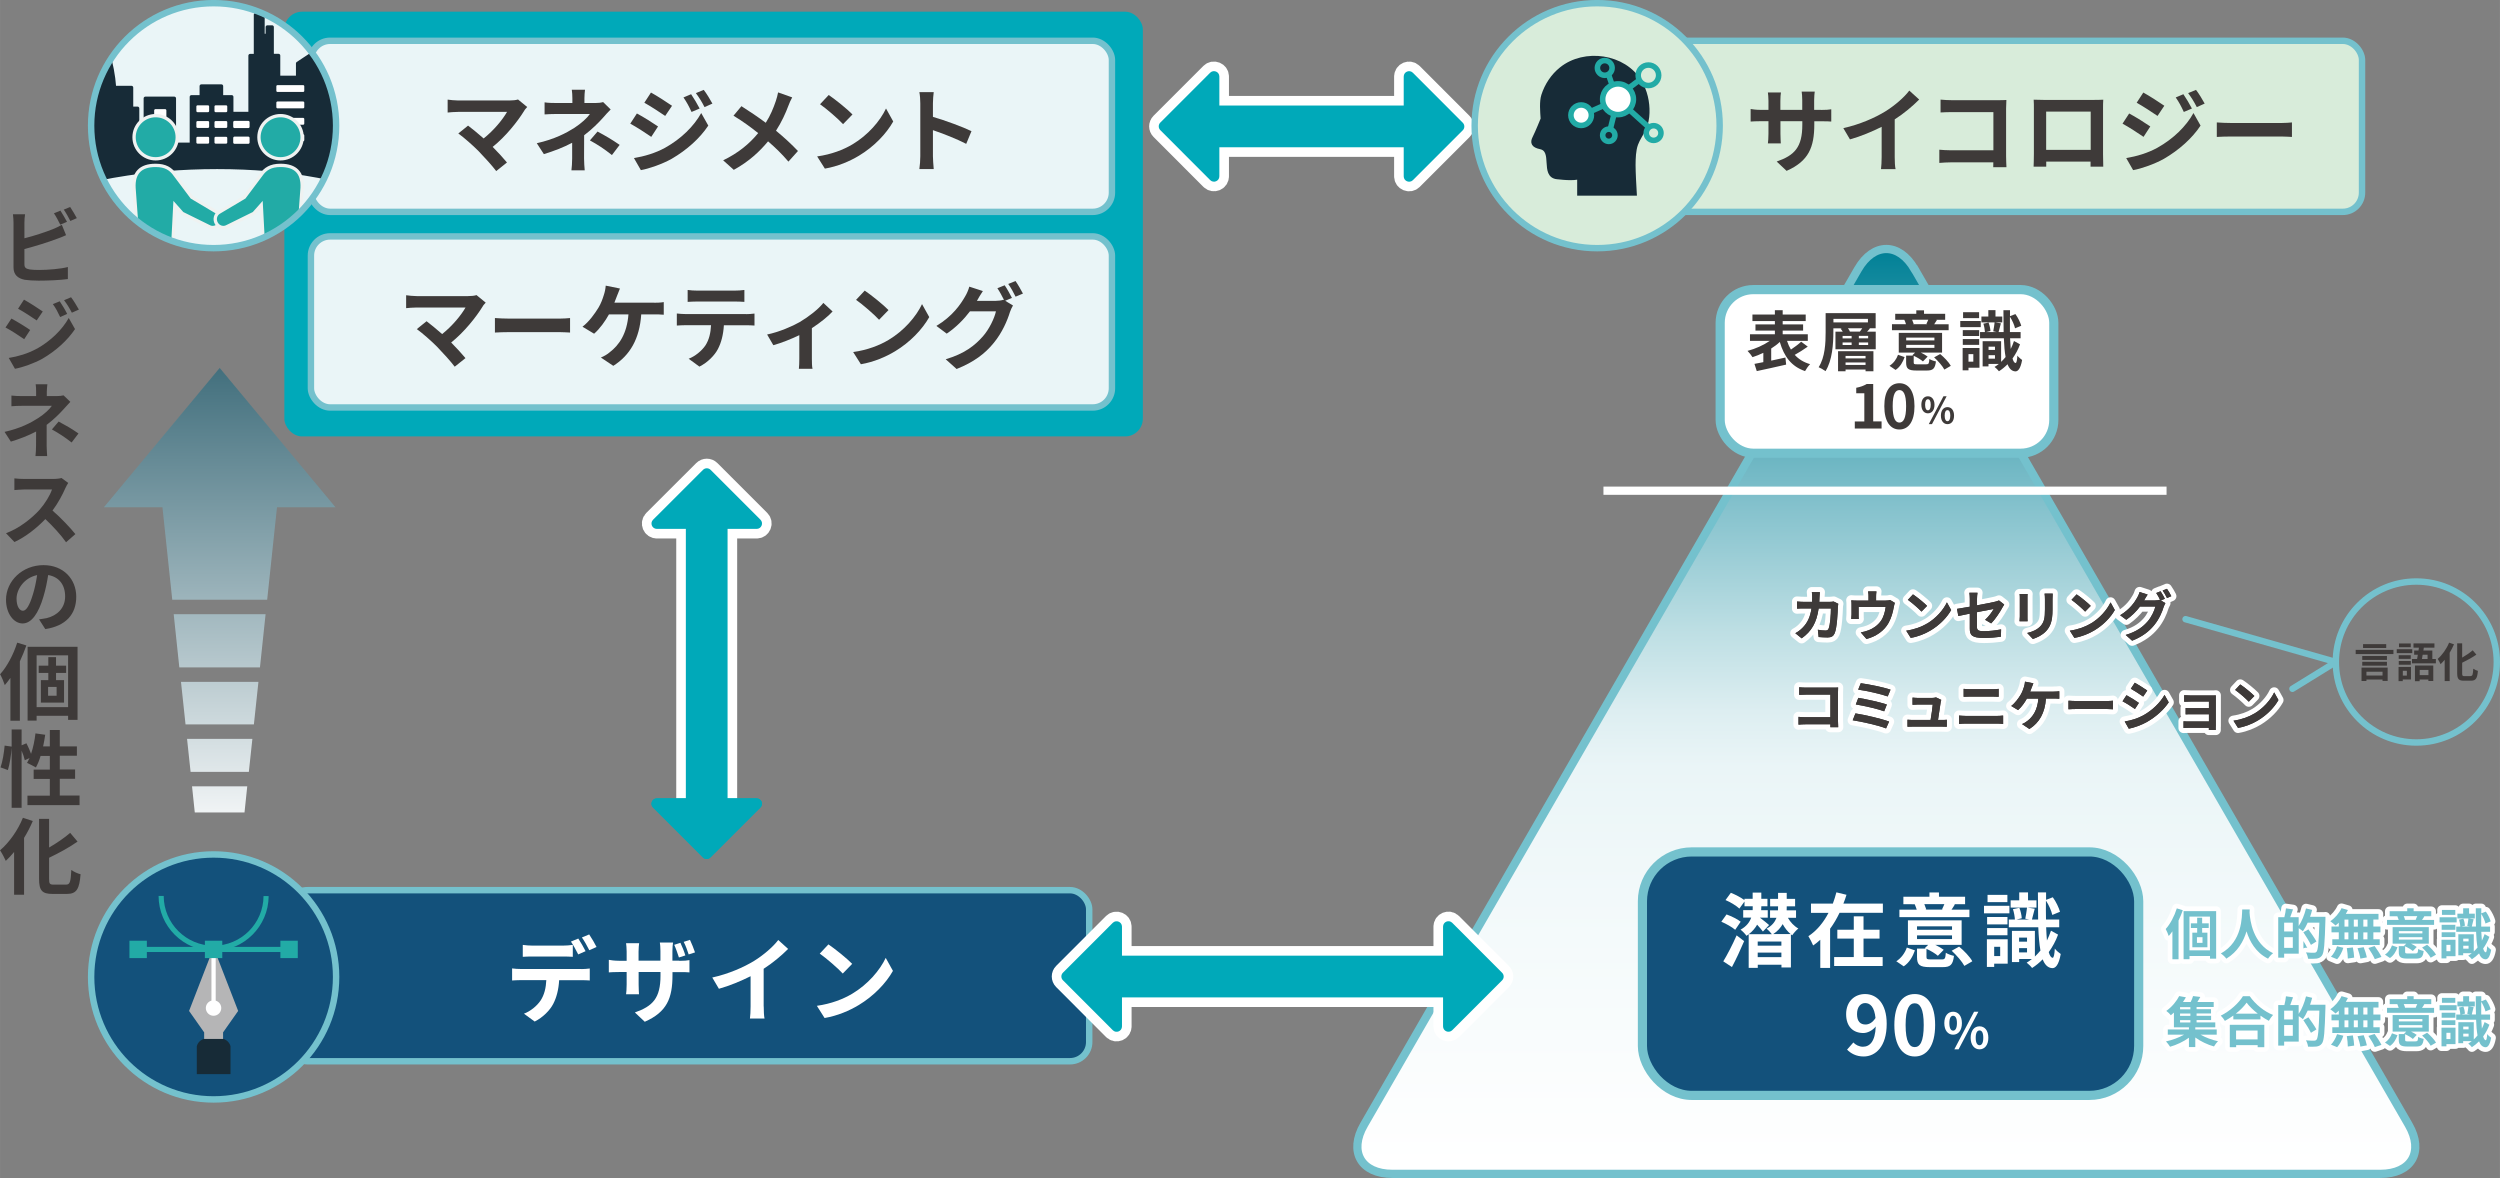 <svg xmlns="http://www.w3.org/2000/svg" xmlns:xlink="http://www.w3.org/1999/xlink" id="b" width="122.18mm" height="57.57mm" viewBox="0 0 346.33 163.19"><rect x="0" y="0" width="346.33" height="163.19" fill="#808080" stroke="none"/><defs><style>.h,.i,.j,.k,.l,.m,.n,.o,.p,.q,.r{fill:none;}.s{fill:url(#f);}.t{fill:url(#d);}.u,.v{fill:#22aba6;}.w{fill:#74c1cd;}.x,.i{stroke-width:.77px;}.x,.i,.j,.k,.y,.z,.aa,.p,.q,.ab,.ac,.v,.ad{stroke-miterlimit:10;}.x,.i,.k{stroke:#22aba6;}.x,.ae,.af,.ag,.z,.ah,.ab{fill:#fff;}.j,.z{stroke-width:1.14px;}.j,.aa,.p,.q,.r,.ab,.ac,.ad{stroke:#74c1cd;}.k{stroke-width:.71px;}.ai,.y,.aj{fill:#172b37;}.y{stroke-width:.56px;}.y,.aj{stroke:#172b37;}.ae{stroke-width:.32px;}.ae,.af,.ag,.aj,.aa,.l,.m,.n,.o,.p,.q,.r,.ad{stroke-linecap:round;}.ae,.af,.ag,.aj,.l,.m,.n,.o,.r{stroke-linejoin:round;}.ae,.af,.ag,.z,.l,.m,.n,.o{stroke:#fff;}.af{stroke-width:.37px;}.ag{stroke-width:.37px;}.ak,.ad{fill:#d8ecda;}.aj{stroke-width:.49px;}.aa,.al,.ac{fill:#13517b;}.aa,.p,.r,.ad{stroke-width:.89px;}.l{stroke-width:1.3px;}.m{stroke-width:1.3px;}.n{stroke-width:1.41px;}.am{fill:#3e3a39;}.o{stroke-width:2.66px;}.q{stroke-width:.89px;}.an{fill:#b5b5b6;}.ab,.ac{stroke-width:1.27px;}.ao{clip-path:url(#e);}.ap{clip-path:url(#g);}.aq{fill:#00a9b9;}.ar{fill:#eaf5f7;}.v{stroke:#eff2f1;stroke-width:.46px;}</style><linearGradient id="d" x1="261.32" y1="162.62" x2="261.32" y2="34.49" gradientUnits="userSpaceOnUse"><stop offset=".01" stop-color="#fff"></stop><stop offset=".3" stop-color="#f2f9fa"></stop><stop offset=".44" stop-color="#eaf5f7"></stop><stop offset=".5" stop-color="#ddeef1"></stop><stop offset=".59" stop-color="#bcdee3"></stop><stop offset=".72" stop-color="#85c2cd"></stop><stop offset=".88" stop-color="#3c9eae"></stop><stop offset="1" stop-color="#008096"></stop></linearGradient><clipPath id="e"><path class="h" d="M46.46,70.27h-8.09l-1.36,12.81h-13.15l-1.36-12.81h-8.11l16.04-19.3,16.04,19.3ZM24.85,92.46h11.16l.78-7.37h-12.73l.78,7.37ZM25.69,100.35h9.48l.63-5.89h-10.73l.63,5.89ZM26.99,112.55h6.88l.38-3.62h-7.65l.38,3.62ZM26.39,106.93h8.08l.49-4.57h-9.05l.49,4.57Z"></path></clipPath><linearGradient id="f" x1="30.12" y1="117.96" x2="30.12" y2="49.88" gradientUnits="userSpaceOnUse"><stop offset="0" stop-color="#fff"></stop><stop offset="1" stop-color="#3f6d7b"></stop></linearGradient><clipPath id="g"><circle class="h" cx="29.59" cy="17.41" r="16.97"></circle></clipPath></defs><g id="c"><path class="t" d="M265.24,37.3c-2.16-3.74-5.69-3.74-7.85,0l-68.43,118.52c-2.16,3.74-.39,6.8,3.93,6.8h136.86c4.32,0,6.09-3.06,3.93-6.8l-68.43-118.52Z"></path><path class="j" d="M265.24,37.3c-2.16-3.74-5.69-3.74-7.85,0l-68.43,118.52c-2.16,3.74-.39,6.8,3.93,6.8h136.86c4.32,0,6.09-3.06,3.93-6.8l-68.43-118.52Z"></path><line class="z" x1="222.13" y1="67.98" x2="300.14" y2="67.98"></line><rect class="ak" x="216.25" y="5.65" width="110.97" height="23.7" rx="2.66" ry="2.66"></rect><rect class="p" x="216.25" y="5.65" width="110.97" height="23.7" rx="2.66" ry="2.66"></rect><path class="am" d="M252.28,15.23c.68,0,1.06-.03,1.41-.09v1.7c-.28-.03-.73-.04-1.41-.04h-.94v.42c0,3.17-.77,5.1-3.84,6.45l-1.37-1.29c2.47-.86,3.55-1.97,3.55-5.1v-.49h-3.03v1.74c0,.56.04,1.09.05,1.34h-1.79c.04-.26.08-.77.08-1.34v-1.74h-1.09c-.64,0-1.1.03-1.38.05v-1.74c.23.04.74.12,1.38.12h1.09v-1.26c0-.49-.05-.91-.08-1.15h1.81c-.04.24-.08.65-.08,1.16v1.25h3.03v-1.34c0-.51-.04-.93-.08-1.19h1.81c-.03.26-.08.68-.08,1.19v1.34h.94Z"></path><path class="am" d="M262.48,21.76c0,.56.03,1.35.12,1.67h-2.02c.05-.31.09-1.11.09-1.67v-4.19c-1.32.66-2.91,1.33-4.39,1.74l-.92-1.56c2.24-.49,4.38-1.43,5.81-2.31,1.29-.8,2.62-1.94,3.33-2.89l1.37,1.24c-.97.97-2.12,1.93-3.39,2.75v5.22Z"></path><path class="am" d="M276.13,23.15c.01-.2.01-.42.01-.66h-5.83c-.5,0-1.23.04-1.65.08v-1.83c.45.04,1.02.08,1.6.08h5.89v-5.29h-5.74c-.54,0-1.23.03-1.58.05v-1.78c.47.05,1.14.08,1.58.08h6.42c.37,0,.91-.01,1.12-.03-.01.29-.04.8-.04,1.18v6.62c0,.45.03,1.12.05,1.51h-1.85Z"></path><path class="am" d="M291.34,21.31c0,.5.03,1.72.03,1.78h-1.76v-.7s-6.14,0-6.14,0v.7s-1.75,0-1.75,0c.01-.06.04-1.17.04-1.79v-6.25c0-.36,0-.88-.03-1.24.52.01,1.01.03,1.35.03h7.03c.32,0,.8,0,1.26-.03-.03.38-.03.86-.03,1.24v6.26ZM283.46,15.46v5.3h6.17v-5.3h-6.17Z"></path><path class="am" d="M297.88,17.53l-.93,1.43c-.73-.51-2.06-1.37-2.91-1.83l.92-1.41c.87.46,2.27,1.34,2.93,1.8ZM298.9,20.45c2.17-1.21,3.96-2.96,4.97-4.79l.98,1.74c-1.18,1.78-2.99,3.39-5.07,4.6-1.3.73-3.14,1.37-4.27,1.57l-.96-1.67c1.43-.24,2.96-.68,4.34-1.44ZM299.83,14.65l-.94,1.41c-.72-.5-2.04-1.35-2.89-1.83l.92-1.41c.84.46,2.25,1.37,2.91,1.83ZM303.64,15.04l-1.11.47c-.37-.8-.66-1.35-1.12-2.01l1.06-.45c.37.54.88,1.39,1.18,1.98ZM305.42,14.35l-1.09.49c-.41-.8-.73-1.3-1.2-1.94l1.09-.45c.4.51.89,1.34,1.2,1.9Z"></path><path class="am" d="M307.1,16.96c.46.04,1.39.08,2.06.08h6.86c.59,0,1.16-.05,1.49-.08v2.01c-.31-.01-.96-.06-1.49-.06h-6.86c-.73,0-1.58.03-2.06.06v-2.01Z"></path><rect class="al" x="39.92" y="123.32" width="110.97" height="23.7" rx="2.66" ry="2.66"></rect><rect class="p" x="39.92" y="123.32" width="110.97" height="23.7" rx="2.66" ry="2.66"></rect><path class="ah" d="M80.54,134.25c.27,0,.83-.03,1.16-.08v1.66c-.32-.03-.8-.04-1.16-.04h-3.08c-.08,1.32-.36,2.39-.82,3.28-.45.88-1.43,1.88-2.57,2.45l-1.49-1.09c.91-.34,1.8-1.07,2.31-1.83.52-.79.74-1.75.79-2.82h-3.51c-.37,0-.87.03-1.23.05v-1.67c.38.05.83.08,1.23.08h8.37ZM73.79,132.51c-.43,0-.98.01-1.37.04v-1.65c.41.06.93.1,1.37.1h4.18c.43,0,.95-.04,1.38-.1v1.65c-.43-.03-.93-.04-1.38-.04h-4.18ZM80.1,132.22c-.27-.52-.66-1.28-1.01-1.78l1.02-.42c.32.47.77,1.28,1.01,1.75l-1.02.45ZM81.63,131.63c-.27-.54-.68-1.28-1.02-1.76l1.01-.42c.33.49.8,1.29,1.02,1.74l-1.01.45Z"></path><path class="ah" d="M94.11,133.11c.68,0,1.06-.04,1.4-.1v1.7c-.28-.03-.73-.04-1.39-.04h-.96v.42c0,3.17-.75,5.1-3.84,6.46l-1.37-1.29c2.47-.87,3.55-1.97,3.55-5.11v-.49h-3.03v1.74c0,.57.04,1.09.05,1.34h-1.79c.04-.26.08-.77.08-1.34v-1.74h-1.09c-.64,0-1.1.03-1.38.05v-1.74c.23.04.74.13,1.38.13h1.09v-1.28c0-.49-.05-.91-.08-1.15h1.81c-.03.24-.08.65-.08,1.16v1.26h3.03v-1.35c0-.51-.04-.93-.08-1.17h1.83c-.04.26-.09.66-.09,1.17v1.35h.95ZM94.05,132.64c-.18-.54-.41-1.24-.65-1.75l.86-.28c.24.51.54,1.25.68,1.75l-.88.28ZM95.4,132.22c-.18-.55-.42-1.24-.69-1.74l.87-.28c.24.51.54,1.25.7,1.74l-.88.28Z"></path><path class="ah" d="M105.8,139.43c0,.56.03,1.35.11,1.67h-2.02c.05-.31.09-1.11.09-1.67v-4.19c-1.32.66-2.91,1.33-4.39,1.74l-.92-1.56c2.24-.49,4.38-1.43,5.81-2.31,1.29-.8,2.62-1.94,3.33-2.89l1.37,1.24c-.97.97-2.12,1.93-3.39,2.75v5.22Z"></path><path class="ah" d="M118.05,137.67c2.17-1.29,3.84-3.25,4.65-4.97l1,1.8c-.97,1.72-2.67,3.49-4.73,4.73-1.29.78-2.94,1.49-4.74,1.8l-1.07-1.69c1.99-.28,3.65-.93,4.89-1.67ZM118.05,133.53l-1.3,1.34c-.66-.72-2.26-2.11-3.19-2.76l1.2-1.28c.89.6,2.55,1.93,3.3,2.7Z"></path><rect class="aq" x="39.39" y="1.62" width="118.93" height="58.84" rx="2.46" ry="2.46"></rect><rect class="ar" x="43.07" y="5.65" width="110.97" height="23.7" rx="2.66" ry="2.66"></rect><rect class="q" x="43.07" y="5.65" width="110.97" height="23.7" rx="2.66" ry="2.66"></rect><path class="am" d="M73.04,14.82c-.18.2-.35.37-.43.54-.92,1.49-2.55,3.54-4.36,4.99.73.73,1.48,1.56,1.98,2.16l-1.49,1.19c-.54-.72-1.61-1.9-2.44-2.76-.74-.75-2.04-1.9-2.81-2.45l1.35-1.09c.51.38,1.35,1.07,2.16,1.78,1.44-1.15,2.64-2.63,3.24-3.68h-6.76c-.51,0-1.2.06-1.47.09v-1.79c.33.05,1.03.12,1.47.12h7.09c.49,0,.92-.05,1.19-.14l1.28,1.05Z"></path><path class="am" d="M84.58,15.18c-.32.32-.72.75-.98,1.06-.65.74-1.62,1.7-2.68,2.5,0,1.02-.01,2.41-.01,3.22,0,.51.05,1.24.09,1.64h-1.84c.05-.36.1-1.12.1-1.64v-2.18c-1.18.63-2.54,1.15-3.92,1.57l-.98-1.51c2.47-.55,4.11-1.43,5.21-2.13.98-.64,1.78-1.38,2.15-1.92h-4.62c-.46,0-1.26.03-1.66.06v-1.67c.49.08,1.19.09,1.64.09h2.21v-.66c0-.4-.03-.86-.08-1.18h1.83c-.04.31-.08.78-.08,1.18v.66h1.53c.4,0,.75-.04,1.06-.13l1.05,1.03ZM82.77,18.22c1.18.64,1.84,1.01,3.07,1.85l-1.07,1.41c-1.11-.88-1.94-1.42-3.05-2.03l1.06-1.23Z"></path><path class="am" d="M91.15,17.53l-.93,1.43c-.73-.51-2.06-1.37-2.91-1.83l.92-1.41c.87.46,2.27,1.34,2.93,1.8ZM92.17,20.45c2.17-1.21,3.96-2.96,4.97-4.79l.98,1.74c-1.18,1.78-2.99,3.39-5.07,4.6-1.3.73-3.14,1.37-4.27,1.57l-.96-1.67c1.43-.24,2.96-.68,4.34-1.44ZM93.1,14.65l-.95,1.41c-.72-.5-2.04-1.35-2.89-1.83l.92-1.41c.84.46,2.25,1.37,2.91,1.83ZM96.91,15.04l-1.11.47c-.37-.8-.66-1.35-1.12-2.01l1.06-.45c.37.54.88,1.39,1.18,1.98ZM98.69,14.35l-1.09.49c-.41-.8-.73-1.3-1.2-1.94l1.09-.45c.4.51.89,1.34,1.2,1.9Z"></path><path class="am" d="M109.74,13.5c-.17.28-.41.84-.52,1.14-.38,1.02-.96,2.3-1.72,3.47,1.12.92,2.18,1.9,3.04,2.81l-1.32,1.47c-.89-1.05-1.8-1.93-2.82-2.81-1.12,1.35-2.59,2.77-4.75,3.95l-1.47-1.32c2.08-1.01,3.6-2.25,4.85-3.77-.91-.72-2.12-1.64-3.42-2.41l1.1-1.32c1.02.64,2.34,1.53,3.37,2.3.65-1.02,1.06-2.03,1.4-3.03.12-.32.24-.84.31-1.18l1.95.69Z"></path><path class="am" d="M118.09,20c2.17-1.29,3.84-3.25,4.65-4.97l1,1.8c-.97,1.72-2.67,3.49-4.73,4.73-1.29.78-2.94,1.49-4.74,1.8l-1.07-1.69c1.99-.28,3.65-.93,4.89-1.67ZM118.09,15.86l-1.3,1.34c-.66-.72-2.26-2.11-3.19-2.76l1.2-1.28c.89.6,2.55,1.93,3.3,2.7Z"></path><path class="am" d="M133.85,19.93c-1.32-.69-3.23-1.43-4.61-1.9v3.61c0,.37.06,1.26.11,1.78h-1.99c.08-.5.13-1.26.13-1.78v-7.33c0-.46-.04-1.1-.13-1.55h1.99c-.05.45-.11,1.01-.11,1.55v1.88c1.71.5,4.16,1.4,5.34,1.98l-.73,1.76Z"></path><path class="aq" d="M100.79,69.49v44.23c0,1.14-1.29,1.06-2.89,1.06-1.6,0-2.89.08-2.89-1.06v-44.23c0-1.14,1.29-2.07,2.89-2.07,1.6,0,2.89.92,2.89,2.07Z"></path><path class="aq" d="M90.99,73.27h13.83c.66,0,.99-.8.53-1.27l-6.91-6.91c-.29-.29-.76-.29-1.05,0l-6.92,6.91c-.47.47-.14,1.27.53,1.27Z"></path><path class="o" d="M100.79,69.49v44.23c0,1.14-1.29,1.06-2.89,1.06-1.6,0-2.89.08-2.89-1.06v-44.23c0-1.14,1.29-2.07,2.89-2.07,1.6,0,2.89.92,2.89,2.07Z"></path><path class="o" d="M90.99,73.27h13.83c.66,0,.99-.8.53-1.27l-6.91-6.91c-.29-.29-.76-.29-1.05,0l-6.92,6.91c-.47.47-.14,1.27.53,1.27Z"></path><path class="aq" d="M100.79,69.49v44.23c0,1.14-1.29,1.06-2.89,1.06-1.6,0-2.89.08-2.89-1.06v-44.23c0-1.14,1.29-2.07,2.89-2.07,1.6,0,2.89.92,2.89,2.07Z"></path><path class="aq" d="M90.99,73.27h13.83c.66,0,.99-.8.53-1.27l-6.91-6.91c-.29-.29-.76-.29-1.05,0l-6.92,6.91c-.47.47-.14,1.27.53,1.27Z"></path><path class="aq" d="M104.82,110.6h-13.83c-.66,0-.99.8-.53,1.27l6.91,6.91c.29.29.76.29,1.05,0l6.92-6.91c.47-.47.14-1.27-.53-1.27Z"></path><path class="aq" d="M104.82,110.6h-13.83c-.66,0-.99.8-.53,1.27l6.91,6.91c.29.29.76.29,1.05,0l6.92-6.91c.47-.47.14-1.27-.53-1.27Z"></path><path class="aq" d="M165.14,14.62h31.36c1.14,0,1.06,1.29,1.06,2.89,0,1.6.08,2.89-1.06,2.89h-31.36c-1.14,0-2.07-1.29-2.07-2.89,0-1.6.92-2.89,2.07-2.89Z"></path><path class="w" d="M168.92,24.43v-13.83c0-.66-.8-.99-1.27-.53l-6.91,6.91c-.29.29-.29.76,0,1.05l6.91,6.92c.47.47,1.27.14,1.27-.53Z"></path><path class="w" d="M194.46,10.6v13.83c0,.66.8.99,1.27.53l6.91-6.91c.29-.29.29-.76,0-1.05l-6.91-6.92c-.47-.47-1.27-.14-1.27.53Z"></path><path class="o" d="M165.14,14.62h31.36c1.14,0,1.06,1.29,1.06,2.89,0,1.6.08,2.89-1.06,2.89h-31.36c-1.14,0-2.07-1.29-2.07-2.89,0-1.6.92-2.89,2.07-2.89Z"></path><path class="o" d="M168.92,24.43v-13.83c0-.66-.8-.99-1.27-.53l-6.91,6.91c-.29.29-.29.76,0,1.05l6.91,6.92c.47.47,1.27.14,1.27-.53Z"></path><path class="o" d="M194.46,10.6v13.83c0,.66.8.99,1.27.53l6.91-6.91c.29-.29.29-.76,0-1.05l-6.91-6.92c-.47-.47-1.27-.14-1.27.53Z"></path><path class="aq" d="M165.14,14.62h31.36c1.14,0,1.06,1.29,1.06,2.89,0,1.6.08,2.89-1.06,2.89h-31.36c-1.14,0-2.07-1.29-2.07-2.89,0-1.6.92-2.89,2.07-2.89Z"></path><path class="aq" d="M168.92,24.43v-13.83c0-.66-.8-.99-1.27-.53l-6.91,6.91c-.29.29-.29.76,0,1.05l6.91,6.92c.47.47,1.27.14,1.27-.53Z"></path><path class="aq" d="M194.46,10.6v13.83c0,.66.8.99,1.27.53l6.91-6.91c.29-.29.29-.76,0-1.05l-6.91-6.92c-.47-.47-1.27-.14-1.27.53Z"></path><rect class="ac" x="227.53" y="118.02" width="68.75" height="33.73" rx="6.84" ry="6.84"></rect><path class="ah" d="M240.38,128.81c-.42-.37-1.26-.84-1.92-1.12l.72-1.01c.66.24,1.54.66,1.96,1.01l-.76,1.12ZM238.73,133.18c.53-.86,1.27-2.29,1.85-3.6l1.04.8c-.51,1.2-1.11,2.5-1.69,3.59l-1.2-.79ZM247.67,127.13c.35.62.88,1.18,1.46,1.5-.28.22-.66.65-.85.94-.06-.04-.12-.09-.18-.13v4.59h-1.31v-.38h-3.28v.43h-1.26v-4.65c-.1.07-.2.15-.31.21-.17-.26-.55-.65-.82-.85.83-.45,1.26-1.05,1.48-1.67h-1.11v-1.04h1.31c.01-.17.01-.34.01-.49v-.04h-1.14v-.66l-.71.98c-.39-.38-1.25-.9-1.92-1.18l.74-1.01c.62.25,1.42.66,1.88,1.02v-.19h1.14v-.85h1.2v.85h.85v1.04h-.85v.06c0,.16,0,.31-.02.48h.91v1.04h-1.08c.37.27,1.08.85,1.27,1.02l-.86.9c-.18-.26-.51-.63-.8-.95-.27.47-.64.93-1.16,1.32h3.2c-.18-.25-.49-.58-.74-.77.76-.39,1.17-.94,1.38-1.5h-.89v-1.04h1.1c.01-.16.01-.3.01-.45v-.1h-1.1v-1.04h1.1v-.83h1.2v.83h1.16v1.04h-1.16v.11c0,.15,0,.29-.01.44h1.3v1.04h-1.16ZM243.5,130.43v.58h3.28v-.58h-3.28ZM246.78,132.6v-.63h-3.28v.63h3.28ZM248.06,129.4c-.43-.35-.8-.84-1.1-1.38-.29.51-.71.99-1.31,1.38h2.41Z"></path><path class="ah" d="M260.84,125.17v1.28h-6c-.37.77-.8,1.53-1.31,2.21v5.43h-1.36v-3.9c-.31.29-.63.54-.99.79-.15-.36-.45-.96-.66-1.29,1.18-.76,2.12-1.94,2.79-3.23h-2.43v-1.28h3.03c.19-.53.36-1.04.49-1.56l1.4.34c-.12.41-.27.82-.43,1.22h5.46ZM258.15,132.59h2.66v1.23h-6.72v-1.23h2.72v-2.56h-2.28v-1.23h2.28v-1.86h1.35v1.86h2.22v1.23h-2.22v2.56Z"></path><path class="ah" d="M262.69,133.17c.7-.44,1.21-1.16,1.47-1.9l1.12.39c-.3.85-.76,1.68-1.55,2.21l-1.04-.71ZM272.83,127.05h-9.7v-1.03h2.4c-.07-.24-.18-.52-.28-.75h.06s-1.63-.01-1.63-.01v-1.03h3.61v-.59h1.32v.59h3.62v1.03h-1.58l.17.03c-.17.29-.34.53-.47.73h2.48v1.03ZM269.02,132.91c.41,0,.48-.12.54-.92.26.18.78.36,1.13.43-.15,1.25-.51,1.56-1.55,1.56h-1.81c-1.41,0-1.76-.33-1.76-1.39v-1.18h1.21l-.13-.06.46-.45h-2.8v-3.4h7.44v3.4h-3.65c.45.21.89.47,1.17.68l-.81.83c-.34-.3-.99-.7-1.58-.96v1.12c0,.3.09.34.59.34h1.55ZM265.57,128.81h4.85v-.48h-4.85v.48ZM265.57,130.09h4.85v-.51h-4.85v.51ZM266.58,125.25c.11.26.21.54.27.73l-.15.03h2.49l-.16-.03c.1-.21.24-.49.33-.73h-2.78ZM271.4,131.14c.68.57,1.49,1.39,1.83,2.03l-1.1.64c-.31-.59-1.08-1.48-1.76-2.1l1.03-.57Z"></path><path class="ah" d="M278.37,126.53h-3.52v-1.05h3.52v1.05ZM278.13,133.5h-1.87v.45h-1.01v-3.83h2.88v3.38ZM278.1,128.06h-2.82v-1.02h2.82v1.02ZM275.28,128.57h2.82v1h-2.82v-1ZM278.09,124.98h-2.75v-1.01h2.75v1.01ZM276.26,131.16v1.29h.83v-1.29h-.83ZM285.11,129.48c-.33.9-.77,1.7-1.29,2.42.13.48.31.76.54.79.15.01.26-.48.3-1.28.19.27.63.63.82.75-.28,1.59-.76,1.99-1.19,1.96-.59-.04-1.02-.46-1.31-1.22-.46.47-.96.88-1.47,1.2-.16-.22-.5-.55-.75-.74.25-.15.49-.31.73-.51h-1.77v.43h-1v-4.32h3.18v3.55c.27-.26.53-.53.77-.83-.16-.86-.25-1.94-.3-3.22h-4.08v-1.07h.84c-.02-.4-.12-.99-.27-1.44l.89-.19c.18.45.31,1.05.33,1.45l-.75.18h1.82l-.58-.12c.09-.44.19-1.09.24-1.54h-2.27v-1h1.19v-1.1h1.22v1.1h1.17v1h-1.25l1.01.16c-.15.54-.28,1.1-.39,1.5h.86c-.02-1.12-.03-2.38-.03-3.76h1.13v1.03s.93-.36.93-.36c.45.61.84,1.45,1,2.01l-1.07.44c-.12-.56-.47-1.37-.88-1.99-.01.94-.01,1.82.01,2.63h1.83v1.07h-1.81c.02.68.07,1.29.11,1.83.21-.43.4-.88.56-1.36l.99.55ZM279.71,129.89v.56h1.1v-.56h-1.1ZM280.81,131.94v-.59h-1.1v.59h1.1Z"></path><path class="n" d="M254.66,83.64c-.02.13-.05.32-.05.4-.03.82-.12,2.92-.45,3.69-.17.39-.45.58-.97.58-.43,0-.88-.03-1.25-.06l-.11-1.01c.37.07.76.11,1.06.11.24,0,.35-.08.43-.26.22-.48.32-1.99.32-2.8h-1.7c-.28,1.99-1,3.18-2.35,4.14l-.88-.71c.32-.17.69-.43.99-.74.7-.69,1.08-1.54,1.25-2.69h-1c-.26,0-.67,0-1,.03v-.99c.32.03.71.05,1,.05h1.08c0-.21.02-.43.02-.66,0-.17-.02-.51-.05-.69h1.11c-.02.17-.04.49-.05.67,0,.23-.02.46-.03.68h1.42c.19,0,.39-.02.57-.05l.65.32Z"></path><path class="n" d="M262.5,83.51c-.06.17-.12.45-.15.6-.13.73-.33,1.45-.7,2.14-.6,1.12-1.74,1.92-3.08,2.27l-.79-.91c.34-.06.76-.17,1.06-.29.63-.23,1.29-.68,1.72-1.29.39-.55.58-1.27.67-1.94h-3.75v1.1c0,.17,0,.41.02.56h-1.04c.02-.19.04-.43.04-.63v-1.31c0-.17,0-.47-.04-.65.26.03.48.04.77.04h1.62v-.58c0-.21,0-.37-.06-.69h1.16c-.04.32-.05.48-.05.69v.58h1.31c.32,0,.5-.04.63-.08l.66.4Z"></path><path class="n" d="M266.96,86.39c1.28-.76,2.27-1.92,2.75-2.94l.59,1.06c-.57,1.02-1.58,2.06-2.8,2.8-.76.46-1.74.88-2.8,1.06l-.63-1c1.18-.17,2.16-.55,2.89-.99ZM266.96,83.94l-.77.79c-.39-.42-1.34-1.25-1.89-1.63l.71-.76c.53.35,1.51,1.14,1.95,1.59Z"></path><path class="n" d="M274.99,85.88c.5-.45,1-1.13,1.21-1.53-.23.05-1.25.25-2.33.46v2c0,.47.14.63.96.63s1.64-.11,2.39-.25l-.03,1.02c-.63.09-1.53.17-2.34.17-1.72,0-1.97-.42-1.97-1.31v-2.06c-.67.14-1.27.26-1.59.33l-.18-.99c.36-.05,1.02-.16,1.77-.3v-1.08c0-.25-.02-.63-.06-.86h1.13c-.04.23-.07.6-.07.86v.89c1.1-.2,2.16-.42,2.5-.5.21-.05.39-.11.54-.18l.73.57c-.07.11-.18.27-.25.41-.33.63-1.02,1.67-1.56,2.2l-.83-.49Z"></path><path class="n" d="M280.89,82.29c-.02.17-.02.33-.02.57v2.55c0,.19,0,.48.02.66h-1.12c0-.14.04-.44.04-.66v-2.55c0-.14,0-.41-.03-.57h1.11ZM284.37,82.22c-.02.21-.03.45-.03.76v1.5c0,1.62-.32,2.32-.88,2.94-.5.55-1.28.92-1.84,1.1l-.79-.83c.76-.17,1.39-.46,1.85-.95.51-.57.61-1.13.61-2.31v-1.44c0-.3-.02-.54-.05-.76h1.12Z"></path><path class="n" d="M289.63,86.39c1.28-.76,2.27-1.92,2.75-2.94l.59,1.06c-.57,1.02-1.58,2.06-2.8,2.8-.76.46-1.74.88-2.8,1.06l-.63-1c1.18-.17,2.16-.55,2.89-.99ZM289.63,83.94l-.77.79c-.39-.42-1.34-1.25-1.89-1.63l.71-.76c.53.35,1.51,1.14,1.95,1.59Z"></path><path class="n" d="M299.34,83.17l.64.39c-.08.14-.19.36-.25.54-.2.68-.63,1.69-1.32,2.52-.72.88-1.62,1.57-3.04,2.14l-.89-.8c1.54-.46,2.38-1.12,3.04-1.87.51-.58.95-1.5,1.07-2.06h-2.13c-.5.66-1.16,1.32-1.9,1.83l-.85-.63c1.33-.8,1.99-1.78,2.36-2.43.12-.19.27-.54.34-.79l1.11.36c-.18.26-.38.6-.47.77l-.02.04h1.52c.23,0,.49-.04.66-.09l.05.03c-.15-.3-.36-.7-.55-.97l.6-.24c.19.27.45.76.6,1.04l-.56.23ZM300.19,81.56c.2.28.48.76.61,1.03l-.6.26c-.15-.32-.39-.76-.6-1.04l.6-.24Z"></path><path class="n" d="M253.57,100.73c0-.12,0-.25,0-.39h-3.45c-.3,0-.73.02-.97.05v-1.08c.26.02.6.05.94.05h3.48v-3.13h-3.39c-.32,0-.73.02-.94.03v-1.05c.28.03.67.05.94.05h3.8c.22,0,.54,0,.66-.02,0,.17-.02.48-.02.7v3.91c0,.26.02.67.03.89h-1.1Z"></path><path class="n" d="M261.7,99.97l-.42.94c-1.02-.42-3.41-.94-4.62-1.13l.38-.95c1.29.2,3.62.74,4.65,1.13ZM261.39,97.6l-.37.94c-.87-.33-2.8-.77-3.93-.95l.35-.91c1.08.18,3,.59,3.95.92ZM261.9,95.54l-.39.94c-.88-.32-3.02-.81-4.09-.94l.36-.89c.99.12,3.17.56,4.12.89Z"></path><path class="n" d="M268.96,99.74c.2,0,.54,0,.74-.03v.97c-.15,0-.52-.02-.72-.02h-3.98c-.27,0-.46,0-.75.02v-.98c.2.02.48.04.75.04h2.45c.11-.64.27-1.72.3-2.14h-2.04c-.24,0-.54.02-.76.04v-1c.2.02.54.05.75.05h1.93c.16,0,.47-.03.57-.08l.73.35c-.04.1-.06.24-.08.32-.06.45-.26,1.75-.37,2.46h.48Z"></path><path class="n" d="M271.39,99.13c.29.02.65.05.94.05h4.34c.26,0,.57-.02.83-.05v1.16c-.26-.03-.6-.05-.83-.05h-4.34c-.3,0-.67.02-.94.05v-1.16ZM272.03,95.43c.27.03.63.05.88.05h3.13c.3,0,.63-.02.84-.05v1.1c-.22,0-.57-.03-.84-.03h-3.12c-.29,0-.63.02-.89.03v-1.1Z"></path><path class="n" d="M284.49,95.81c.2,0,.54,0,.79-.05v1.04c-.28-.03-.61-.03-.79-.03h-1.06c-.14,2.01-.92,3.35-2.29,4.22l-1.02-.68c.27-.11.54-.27.72-.42.79-.6,1.42-1.53,1.54-3.11h-1.59c-.3.55-.76,1.19-1.22,1.59l-.95-.57c.54-.4,1.02-1.08,1.31-1.56.21-.35.35-.74.44-1.03.08-.23.14-.52.16-.78l1.16.23c-.08.19-.18.45-.24.61-.06.16-.13.35-.21.55h3.26Z"></path><path class="n" d="M286.55,97.07c.27.02.82.05,1.22.05h4.06c.35,0,.69-.03.88-.05v1.19c-.18,0-.57-.04-.88-.04h-4.06c-.43,0-.94.02-1.22.04v-1.19Z"></path><path class="n" d="M296.31,97.37l-.55.85c-.43-.3-1.21-.81-1.72-1.07l.55-.84c.51.27,1.34.79,1.72,1.07ZM296.92,99.1c1.28-.72,2.33-1.75,2.94-2.83l.58,1.03c-.7,1.04-1.77,2-3.01,2.71-.77.44-1.85.82-2.52.94l-.57-1c.85-.14,1.75-.4,2.58-.85ZM297.47,95.66l-.57.84c-.42-.29-1.21-.81-1.71-1.09l.55-.83c.5.28,1.33.81,1.72,1.08Z"></path><path class="n" d="M306.95,100.62c0,.12,0,.38,0,.51h-.95c0-.07,0-.19,0-.3h-2.86c-.21,0-.52.02-.65.02v-.93c.13.02.39.03.66.03h2.86v-1h-2.41c-.29,0-.65,0-.82.02v-.89c.2.02.54.02.82.02h2.41v-.91h-2.49c-.28,0-.76.02-.94.03v-.91c.2.02.66.04.94.04h2.86c.18,0,.46,0,.58-.02,0,.1,0,.35,0,.51v3.79Z"></path><path class="n" d="M312.3,98.86c1.28-.76,2.27-1.92,2.75-2.94l.59,1.06c-.57,1.02-1.58,2.06-2.8,2.8-.76.46-1.74.88-2.8,1.06l-.63-1c1.18-.17,2.16-.55,2.89-.99ZM312.3,96.42l-.77.79c-.39-.42-1.34-1.25-1.89-1.63l.71-.76c.53.35,1.51,1.14,1.95,1.59Z"></path><path class="am" d="M254.66,83.64c-.02.13-.05.32-.05.4-.03.82-.12,2.92-.45,3.69-.17.39-.45.58-.97.58-.43,0-.88-.03-1.25-.06l-.11-1.01c.37.07.76.11,1.06.11.24,0,.35-.08.43-.26.22-.48.32-1.99.32-2.8h-1.7c-.28,1.99-1,3.18-2.35,4.14l-.88-.71c.32-.17.69-.43.99-.74.7-.69,1.08-1.54,1.25-2.69h-1c-.26,0-.67,0-1,.03v-.99c.32.03.71.05,1,.05h1.08c0-.21.02-.43.02-.66,0-.17-.02-.51-.05-.69h1.11c-.02.17-.04.49-.05.67,0,.23-.02.46-.03.68h1.42c.19,0,.39-.02.57-.05l.65.32Z"></path><path class="am" d="M262.5,83.51c-.06.17-.12.45-.15.6-.13.73-.33,1.45-.7,2.14-.6,1.12-1.74,1.92-3.08,2.27l-.79-.91c.34-.06.76-.17,1.06-.29.63-.23,1.29-.68,1.72-1.29.39-.55.58-1.27.67-1.94h-3.75v1.1c0,.17,0,.41.02.56h-1.04c.02-.19.04-.43.04-.63v-1.31c0-.17,0-.47-.04-.65.26.03.48.04.77.04h1.62v-.58c0-.21,0-.37-.06-.69h1.16c-.04.32-.05.48-.05.69v.58h1.31c.32,0,.5-.04.63-.08l.66.4Z"></path><path class="am" d="M266.96,86.39c1.28-.76,2.27-1.92,2.75-2.94l.59,1.06c-.57,1.02-1.58,2.06-2.8,2.8-.76.46-1.74.88-2.8,1.06l-.63-1c1.18-.17,2.16-.55,2.89-.99ZM266.96,83.94l-.77.79c-.39-.42-1.34-1.25-1.89-1.63l.71-.76c.53.35,1.51,1.14,1.95,1.59Z"></path><path class="am" d="M274.99,85.88c.5-.45,1-1.13,1.21-1.53-.23.05-1.25.25-2.33.46v2c0,.47.14.63.96.63s1.64-.11,2.39-.25l-.03,1.02c-.63.09-1.53.17-2.34.17-1.72,0-1.97-.42-1.97-1.31v-2.06c-.67.14-1.27.26-1.59.33l-.18-.99c.36-.05,1.02-.16,1.77-.3v-1.08c0-.25-.02-.63-.06-.86h1.13c-.04.23-.07.6-.07.86v.89c1.1-.2,2.16-.42,2.5-.5.21-.05.39-.11.54-.18l.73.57c-.07.11-.18.27-.25.41-.33.63-1.02,1.67-1.56,2.2l-.83-.49Z"></path><path class="am" d="M280.89,82.29c-.02.17-.02.33-.02.57v2.55c0,.19,0,.48.02.66h-1.12c0-.14.04-.44.04-.66v-2.55c0-.14,0-.41-.03-.57h1.11ZM284.37,82.22c-.02.21-.03.45-.03.76v1.5c0,1.62-.32,2.32-.88,2.94-.5.55-1.28.92-1.84,1.1l-.79-.83c.76-.17,1.39-.46,1.85-.95.51-.57.61-1.13.61-2.31v-1.44c0-.3-.02-.54-.05-.76h1.12Z"></path><path class="am" d="M289.63,86.39c1.28-.76,2.27-1.92,2.75-2.94l.59,1.06c-.57,1.02-1.58,2.06-2.8,2.8-.76.46-1.74.88-2.8,1.06l-.63-1c1.18-.17,2.16-.55,2.89-.99ZM289.63,83.94l-.77.79c-.39-.42-1.34-1.25-1.89-1.63l.71-.76c.53.35,1.51,1.14,1.95,1.59Z"></path><path class="am" d="M299.34,83.17l.64.39c-.08.14-.19.36-.25.54-.2.68-.63,1.69-1.32,2.52-.72.88-1.62,1.57-3.04,2.14l-.89-.8c1.54-.46,2.38-1.12,3.04-1.87.51-.58.95-1.5,1.07-2.06h-2.13c-.5.66-1.16,1.32-1.9,1.83l-.85-.63c1.33-.8,1.99-1.78,2.36-2.43.12-.19.27-.54.34-.79l1.11.36c-.18.26-.38.6-.47.77l-.02.04h1.52c.23,0,.49-.04.66-.09l.05.03c-.15-.3-.36-.7-.55-.97l.6-.24c.19.27.45.76.6,1.04l-.56.23ZM300.19,81.56c.2.28.48.76.61,1.03l-.6.26c-.15-.32-.39-.76-.6-1.04l.6-.24Z"></path><path class="am" d="M253.57,100.73c0-.12,0-.25,0-.39h-3.45c-.3,0-.73.02-.97.05v-1.08c.26.02.6.05.94.05h3.48v-3.13h-3.39c-.32,0-.73.02-.94.03v-1.05c.28.03.67.05.94.05h3.8c.22,0,.54,0,.66-.02,0,.17-.02.48-.02.7v3.91c0,.26.02.67.03.89h-1.1Z"></path><path class="am" d="M261.7,99.97l-.42.94c-1.02-.42-3.41-.94-4.62-1.13l.38-.95c1.29.2,3.62.74,4.65,1.13ZM261.39,97.6l-.37.94c-.87-.33-2.8-.77-3.93-.95l.35-.91c1.08.18,3,.59,3.95.92ZM261.9,95.54l-.39.94c-.88-.32-3.02-.81-4.09-.94l.36-.89c.99.12,3.17.56,4.12.89Z"></path><path class="am" d="M268.96,99.74c.2,0,.54,0,.74-.03v.97c-.15,0-.52-.02-.72-.02h-3.98c-.27,0-.46,0-.75.02v-.98c.2.02.48.04.75.04h2.45c.11-.64.27-1.72.3-2.14h-2.04c-.24,0-.54.02-.76.04v-1c.2.02.54.05.75.05h1.93c.16,0,.47-.03.57-.08l.73.35c-.04.1-.06.24-.08.32-.06.45-.26,1.75-.37,2.46h.48Z"></path><path class="am" d="M271.39,99.13c.29.02.65.05.94.05h4.34c.26,0,.57-.02.83-.05v1.16c-.26-.03-.6-.05-.83-.05h-4.34c-.3,0-.67.02-.94.05v-1.16ZM272.03,95.43c.27.03.63.05.88.05h3.13c.3,0,.63-.02.84-.05v1.1c-.22,0-.57-.03-.84-.03h-3.12c-.29,0-.63.02-.89.03v-1.1Z"></path><path class="am" d="M284.49,95.81c.2,0,.54,0,.79-.05v1.04c-.28-.03-.61-.03-.79-.03h-1.06c-.14,2.01-.92,3.35-2.29,4.22l-1.02-.68c.27-.11.54-.27.72-.42.79-.6,1.42-1.53,1.54-3.11h-1.59c-.3.55-.76,1.19-1.22,1.59l-.95-.57c.54-.4,1.02-1.08,1.31-1.56.21-.35.35-.74.44-1.03.08-.23.14-.52.16-.78l1.16.23c-.08.19-.18.45-.24.61-.06.16-.13.35-.21.55h3.26Z"></path><path class="am" d="M286.55,97.07c.27.02.82.05,1.22.05h4.06c.35,0,.69-.03.88-.05v1.19c-.18,0-.57-.04-.88-.04h-4.06c-.43,0-.94.02-1.22.04v-1.19Z"></path><path class="am" d="M296.31,97.37l-.55.85c-.43-.3-1.21-.81-1.72-1.07l.55-.84c.51.27,1.34.79,1.72,1.07ZM296.92,99.1c1.28-.72,2.33-1.75,2.94-2.83l.58,1.03c-.7,1.04-1.77,2-3.01,2.71-.77.44-1.85.82-2.52.94l-.57-1c.85-.14,1.75-.4,2.58-.85ZM297.47,95.66l-.57.84c-.42-.29-1.21-.81-1.71-1.09l.55-.83c.5.28,1.33.81,1.72,1.08Z"></path><path class="am" d="M306.95,100.62c0,.12,0,.38,0,.51h-.95c0-.07,0-.19,0-.3h-2.86c-.21,0-.52.02-.65.02v-.93c.13.02.39.03.66.03h2.86v-1h-2.41c-.29,0-.65,0-.82.02v-.89c.2.02.54.02.82.02h2.41v-.91h-2.49c-.28,0-.76.02-.94.03v-.91c.2.02.66.04.94.04h2.86c.18,0,.46,0,.58-.02,0,.1,0,.35,0,.51v3.79Z"></path><path class="am" d="M312.3,98.86c1.28-.76,2.27-1.92,2.75-2.94l.59,1.06c-.57,1.02-1.58,2.06-2.8,2.8-.76.46-1.74.88-2.8,1.06l-.63-1c1.18-.17,2.16-.55,2.89-.99ZM312.3,96.42l-.77.79c-.39-.42-1.34-1.25-1.89-1.63l.71-.76c.53.35,1.51,1.14,1.95,1.59Z"></path><path class="am" d="M254.66,83.64c-.02.13-.05.32-.05.4-.03.82-.12,2.92-.45,3.69-.17.39-.45.58-.97.58-.43,0-.88-.03-1.25-.06l-.11-1.01c.37.07.76.11,1.06.11.24,0,.35-.08.43-.26.22-.48.32-1.99.32-2.8h-1.7c-.28,1.99-1,3.18-2.35,4.14l-.88-.71c.32-.17.69-.43.99-.74.7-.69,1.08-1.54,1.25-2.69h-1c-.26,0-.67,0-1,.03v-.99c.32.03.71.05,1,.05h1.08c0-.21.02-.43.02-.66,0-.17-.02-.51-.05-.69h1.11c-.02.17-.04.49-.05.67,0,.23-.02.46-.03.68h1.42c.19,0,.39-.02.57-.05l.65.32Z"></path><path class="am" d="M262.5,83.51c-.06.17-.12.45-.15.6-.13.73-.33,1.45-.7,2.14-.6,1.12-1.74,1.92-3.08,2.27l-.79-.91c.34-.06.76-.17,1.06-.29.63-.23,1.29-.68,1.72-1.29.39-.55.58-1.27.67-1.94h-3.75v1.1c0,.17,0,.41.02.56h-1.04c.02-.19.04-.43.04-.63v-1.31c0-.17,0-.47-.04-.65.26.03.48.04.77.04h1.62v-.58c0-.21,0-.37-.06-.69h1.16c-.04.32-.05.48-.05.69v.58h1.31c.32,0,.5-.04.63-.08l.66.4Z"></path><path class="am" d="M266.96,86.39c1.28-.76,2.27-1.92,2.75-2.94l.59,1.06c-.57,1.02-1.58,2.06-2.8,2.8-.76.46-1.74.88-2.8,1.06l-.63-1c1.18-.17,2.16-.55,2.89-.99ZM266.96,83.94l-.77.79c-.39-.42-1.34-1.25-1.89-1.63l.71-.76c.53.35,1.51,1.14,1.95,1.59Z"></path><path class="am" d="M274.99,85.88c.5-.45,1-1.13,1.21-1.53-.23.05-1.25.25-2.33.46v2c0,.47.14.63.96.63s1.64-.11,2.39-.25l-.03,1.02c-.63.09-1.53.17-2.34.17-1.72,0-1.97-.42-1.97-1.31v-2.06c-.67.14-1.27.26-1.59.33l-.18-.99c.36-.05,1.02-.16,1.77-.3v-1.08c0-.25-.02-.63-.06-.86h1.13c-.04.23-.07.6-.07.86v.89c1.1-.2,2.16-.42,2.5-.5.21-.05.39-.11.54-.18l.73.57c-.07.11-.18.27-.25.41-.33.63-1.02,1.67-1.56,2.2l-.83-.49Z"></path><path class="am" d="M280.89,82.29c-.02.17-.02.33-.02.57v2.55c0,.19,0,.48.02.66h-1.12c0-.14.04-.44.04-.66v-2.55c0-.14,0-.41-.03-.57h1.11ZM284.37,82.22c-.02.21-.03.45-.03.76v1.5c0,1.62-.32,2.32-.88,2.94-.5.55-1.28.92-1.84,1.1l-.79-.83c.76-.17,1.39-.46,1.85-.95.51-.57.61-1.13.61-2.31v-1.44c0-.3-.02-.54-.05-.76h1.12Z"></path><path class="am" d="M289.63,86.39c1.28-.76,2.27-1.92,2.75-2.94l.59,1.06c-.57,1.02-1.58,2.06-2.8,2.8-.76.46-1.74.88-2.8,1.06l-.63-1c1.18-.17,2.16-.55,2.89-.99ZM289.63,83.94l-.77.79c-.39-.42-1.34-1.25-1.89-1.63l.71-.76c.53.35,1.51,1.14,1.95,1.59Z"></path><path class="am" d="M299.34,83.17l.64.39c-.08.14-.19.36-.25.54-.2.68-.63,1.69-1.32,2.52-.72.88-1.62,1.57-3.04,2.14l-.89-.8c1.54-.46,2.38-1.12,3.04-1.87.51-.58.95-1.5,1.07-2.06h-2.13c-.5.66-1.16,1.32-1.9,1.83l-.85-.63c1.33-.8,1.99-1.78,2.36-2.43.12-.19.27-.54.34-.79l1.11.36c-.18.26-.38.6-.47.77l-.02.04h1.52c.23,0,.49-.04.66-.09l.05.03c-.15-.3-.36-.7-.55-.97l.6-.24c.19.27.45.76.6,1.04l-.56.23ZM300.19,81.56c.2.28.48.76.61,1.03l-.6.26c-.15-.32-.39-.76-.6-1.04l.6-.24Z"></path><path class="am" d="M253.57,100.73c0-.12,0-.25,0-.39h-3.45c-.3,0-.73.02-.97.05v-1.08c.26.02.6.05.94.05h3.48v-3.13h-3.39c-.32,0-.73.02-.94.03v-1.05c.28.03.67.05.94.05h3.8c.22,0,.54,0,.66-.02,0,.17-.02.48-.02.7v3.91c0,.26.02.67.03.89h-1.1Z"></path><path class="am" d="M261.7,99.97l-.42.94c-1.02-.42-3.41-.94-4.62-1.13l.38-.95c1.29.2,3.62.74,4.65,1.13ZM261.39,97.6l-.37.94c-.87-.33-2.8-.77-3.93-.95l.35-.91c1.08.18,3,.59,3.95.92ZM261.9,95.54l-.39.94c-.88-.32-3.02-.81-4.09-.94l.36-.89c.99.12,3.17.56,4.12.89Z"></path><path class="am" d="M268.96,99.74c.2,0,.54,0,.74-.03v.97c-.15,0-.52-.02-.72-.02h-3.98c-.27,0-.46,0-.75.02v-.98c.2.02.48.04.75.04h2.45c.11-.64.27-1.72.3-2.14h-2.04c-.24,0-.54.02-.76.04v-1c.2.02.54.05.75.05h1.93c.16,0,.47-.03.57-.08l.73.35c-.04.1-.06.24-.08.32-.06.45-.26,1.75-.37,2.46h.48Z"></path><path class="am" d="M271.39,99.13c.29.02.65.05.94.05h4.34c.26,0,.57-.02.83-.05v1.16c-.26-.03-.6-.05-.83-.05h-4.34c-.3,0-.67.02-.94.05v-1.16ZM272.03,95.43c.27.03.63.05.88.05h3.13c.3,0,.63-.02.84-.05v1.1c-.22,0-.57-.03-.84-.03h-3.12c-.29,0-.63.02-.89.03v-1.1Z"></path><path class="am" d="M284.49,95.81c.2,0,.54,0,.79-.05v1.04c-.28-.03-.61-.03-.79-.03h-1.06c-.14,2.01-.92,3.35-2.29,4.22l-1.02-.68c.27-.11.54-.27.72-.42.79-.6,1.42-1.53,1.54-3.11h-1.59c-.3.55-.76,1.19-1.22,1.59l-.95-.57c.54-.4,1.02-1.08,1.31-1.56.21-.35.35-.74.44-1.03.08-.23.14-.52.16-.78l1.16.23c-.08.19-.18.45-.24.61-.06.16-.13.35-.21.55h3.26Z"></path><path class="am" d="M286.55,97.07c.27.02.82.05,1.22.05h4.06c.35,0,.69-.03.88-.05v1.19c-.18,0-.57-.04-.88-.04h-4.06c-.43,0-.94.02-1.22.04v-1.19Z"></path><path class="am" d="M296.31,97.37l-.55.85c-.43-.3-1.21-.81-1.72-1.07l.55-.84c.51.27,1.34.79,1.72,1.07ZM296.92,99.1c1.28-.72,2.33-1.75,2.94-2.83l.58,1.03c-.7,1.04-1.77,2-3.01,2.71-.77.44-1.85.82-2.52.94l-.57-1c.85-.14,1.75-.4,2.58-.85ZM297.47,95.66l-.57.84c-.42-.29-1.21-.81-1.71-1.09l.55-.83c.5.28,1.33.81,1.72,1.08Z"></path><path class="am" d="M306.95,100.62c0,.12,0,.38,0,.51h-.95c0-.07,0-.19,0-.3h-2.86c-.21,0-.52.02-.65.02v-.93c.13.02.39.03.66.03h2.86v-1h-2.41c-.29,0-.65,0-.82.02v-.89c.2.02.54.02.82.02h2.41v-.91h-2.49c-.28,0-.76.02-.94.03v-.91c.2.02.66.04.94.04h2.86c.18,0,.46,0,.58-.02,0,.1,0,.35,0,.51v3.79Z"></path><path class="am" d="M312.3,98.86c1.28-.76,2.27-1.92,2.75-2.94l.59,1.06c-.57,1.02-1.58,2.06-2.8,2.8-.76.46-1.74.88-2.8,1.06l-.63-1c1.18-.17,2.16-.55,2.89-.99ZM312.3,96.42l-.77.79c-.39-.42-1.34-1.25-1.89-1.63l.71-.76c.53.35,1.51,1.14,1.95,1.59Z"></path><path class="am" d="M331.57,90.03v.58h-5.23v-.58h5.23ZM327.15,92.49h3.62v1.84h-.71v-.19h-2.23v.2h-.68v-1.86ZM330.67,91.42h-3.42v-.54h3.42v.54ZM327.25,91.68h3.42v.54h-3.42v-.54ZM330.57,89.77h-3.21v-.54h3.21v.54ZM327.83,93.06v.52h2.23v-.52h-2.23Z"></path><path class="am" d="M334.18,90.48h-2.15v-.54h2.15v.54ZM334.01,94.13h-1.15v.23h-.58v-1.97h1.72v1.75ZM333.97,91.28h-1.67v-.51h1.67v.51ZM332.31,91.57h1.67v.52h-1.67v-.52ZM333.97,89.66h-1.63v-.52h1.63v.52ZM332.87,92.93v.66h.56v-.66h-.56ZM337.45,91.29v.6h-3.31v-.6h.71c.03-.18.07-.38.1-.59h-.51v-.58h.6c.02-.14.04-.27.06-.4h-.75v-.59h2.9v.59h-1.47l-.06.4h1.24v1.17h.49ZM334.56,92.2h2.53v2.14h-.68v-.2h-1.21v.23h-.65v-2.16ZM335.21,92.81v.72h1.21v-.72h-1.21ZM335.62,90.7c-.03.21-.07.41-.1.59h.78v-.59h-.68Z"></path><path class="am" d="M339.96,89.26c-.17.39-.37.79-.6,1.17v3.92h-.69v-2.95c-.19.23-.38.43-.57.61-.08-.17-.27-.56-.4-.73.62-.53,1.23-1.38,1.58-2.25l.68.23ZM342.26,93.65c.28,0,.32-.2.37-1.01.16.12.45.25.64.3-.08.99-.26,1.36-.94,1.36h-.99c-.73,0-.94-.23-.94-1.05v-4.13h.69v1.98c.54-.31,1.08-.68,1.46-1.01l.51.6c-.57.4-1.29.79-1.97,1.12v1.46c0,.34.04.4.32.4h.85Z"></path><circle class="p" cx="334.74" cy="91.71" r="11.15"></circle><polyline class="r" points="302.77 85.78 323.59 91.71 317.58 95.42"></polyline><path class="w" d="M304.85,143.34c.68.39,1.59.73,2.42.91-.19.17-.44.51-.56.72-.88-.24-1.84-.7-2.59-1.24v1.32h-.88v-1.29c-.75.54-1.72,1-2.61,1.25-.14-.22-.39-.55-.57-.74.86-.18,1.8-.53,2.5-.93h-2.25v-.72h2.93v-.3h-2.08v-2.04c-.14.13-.28.25-.43.37-.14-.2-.44-.48-.63-.6.84-.6,1.45-1.4,1.79-2.06l.93.17c-.12.22-.26.43-.41.65h1.07c.14-.27.26-.57.33-.82l1.01.12c-.13.24-.27.48-.41.7h2.26v.69h-2.37v.31h2v.59h-2v.32h2.01v.59h-2.01v.33h2.59v.68h-2.77v.3h2.97v.72h-2.24ZM303.44,139.52h-1.43v.31h1.43v-.31ZM303.44,140.41h-1.43v.32h1.43v-.32ZM302.01,141.65h1.43v-.33h-1.43v.33Z"></path><path class="w" d="M311.66,138.01c.81,1.16,2.03,2.12,3.23,2.6-.22.23-.42.53-.58.81-.39-.2-.78-.45-1.16-.72v.52h-3.76v-.53c-.37.27-.77.52-1.17.74-.12-.22-.37-.54-.57-.73,1.3-.63,2.51-1.77,3.07-2.69h.93ZM308.89,141.97h4.79v3.1h-.92v-.28h-2.98v.28h-.88v-3.1ZM312.78,140.43c-.63-.49-1.19-1.04-1.55-1.53-.35.51-.88,1.04-1.5,1.53h3.05ZM309.77,142.76v1.23h2.98v-1.23h-2.98Z"></path><path class="w" d="M322.15,139.17s0,.3,0,.41c-.1,3.38-.18,4.58-.49,4.98-.21.28-.42.36-.73.42-.29.04-.74.03-1.19.02-.02-.25-.14-.63-.29-.88.48.05.93.05,1.13.05.15,0,.23-.03.33-.13.22-.24.32-1.37.4-4.04h-1.62c-.2.45-.43.87-.66,1.19-.12-.11-.38-.29-.58-.42v3.53h-2.02v.55h-.82v-5.61h.85c.1-.38.19-.86.22-1.22l.98.14c-.13.38-.26.76-.39,1.08h1.17v1.22c.44-.63.8-1.55,1.02-2.43l.85.2c-.08.32-.18.64-.29.96h2.13ZM317.63,140.01h-1.2v1.22h1.2v-1.22ZM317.63,143.49v-1.48h-1.2v1.48h1.2ZM320.14,143.08c-.21-.45-.68-1.19-1.05-1.75l.7-.4c.38.52.88,1.24,1.11,1.68l-.76.47Z"></path><path class="w" d="M324,140.01c-.15.14-.29.28-.45.39-.17-.16-.53-.45-.73-.59.63-.42,1.23-1.1,1.56-1.81l.88.26c-.08.18-.18.35-.29.53h4.53v.79h-.71v.97h.98v.8h-.98v.96h.88v.8h-6.57v-.8h.9v-.96h-1.01v-.8h1.01v-.54ZM322.91,144.72c.33-.32.67-.9.85-1.45l.87.21c-.17.57-.49,1.19-.86,1.59l-.85-.35ZM324.79,140.55h.54v-.97h-.54v.97ZM324.79,142.31h.54v-.96h-.54v.96ZM325.95,143.44c.09.46.17,1.06.18,1.41l-.88.13c0-.36-.06-.98-.14-1.44l.84-.1ZM326.64,140.55v-.97h-.56v.97h.56ZM326.08,141.35v.96h.56v-.96h-.56ZM327.45,143.41c.18.45.37,1.04.44,1.41l-.9.17c-.05-.36-.22-.97-.39-1.44l.85-.14ZM327.97,139.58h-.57v.97h.57v-.97ZM327.97,141.35h-.57v.96h.57v-.96ZM328.96,143.24c.34.46.76,1.1.95,1.51l-.92.31c-.16-.4-.56-1.07-.89-1.55l.86-.27Z"></path><path class="w" d="M330.38,144.43c.47-.29.82-.78.99-1.28l.76.26c-.2.57-.51,1.13-1.04,1.49l-.7-.48ZM337.21,140.31h-6.53v-.69h1.62c-.05-.16-.12-.35-.19-.51h.04s-1.1,0-1.1,0v-.7h2.43v-.4h.89v.4h2.44v.7h-1.07l.11.02c-.11.2-.23.35-.32.49h1.67v.69ZM334.64,144.26c.28,0,.32-.08.36-.62.17.12.53.24.76.29-.1.84-.34,1.05-1.04,1.05h-1.22c-.95,0-1.19-.22-1.19-.94v-.79h.82l-.09-.04.31-.3h-1.89v-2.29h5.01v2.29h-2.46c.3.14.6.32.79.46l-.54.56c-.23-.2-.67-.47-1.07-.65v.76c0,.2.06.23.4.23h1.04ZM332.32,141.5h3.26v-.32h-3.26v.32ZM332.32,142.36h3.26v-.34h-3.26v.34ZM333,139.1c.08.17.14.36.18.49l-.1.02h1.68l-.11-.02c.07-.14.16-.33.22-.49h-1.87ZM336.24,143.07c.46.39,1,.94,1.23,1.37l-.74.43c-.21-.4-.73-1-1.19-1.41l.69-.39Z"></path><path class="w" d="M340.33,139.96h-2.37v-.71h2.37v.71ZM340.17,144.65h-1.26v.3h-.68v-2.58h1.94v2.27ZM340.15,140.99h-1.9v-.69h1.9v.69ZM338.25,141.34h1.9v.67h-1.9v-.67ZM340.14,138.92h-1.85v-.68h1.85v.68ZM338.91,143.08v.87h.56v-.87h-.56ZM344.87,141.95c-.22.6-.52,1.15-.87,1.63.09.32.21.51.36.53.1,0,.17-.33.2-.86.13.18.42.42.55.51-.19,1.07-.51,1.34-.8,1.32-.4-.03-.69-.31-.88-.82-.31.32-.65.59-.99.81-.11-.15-.34-.37-.51-.5.17-.1.33-.21.49-.34h-1.19v.29h-.67v-2.91h2.14v2.39c.18-.17.35-.35.52-.56-.11-.58-.17-1.31-.2-2.17h-2.75v-.72h.57c-.02-.27-.08-.67-.18-.97l.6-.13c.12.3.21.71.22.97l-.51.12h1.22l-.39-.08c.06-.29.13-.73.16-1.04h-1.53v-.67h.8v-.74h.82v.74h.79v.67h-.84l.68.11c-.1.36-.19.74-.26,1.01h.58c-.02-.76-.02-1.6-.02-2.53h.76v.7s.63-.24.63-.24c.3.41.57.97.67,1.35l-.72.3c-.08-.38-.32-.92-.59-1.34,0,.63,0,1.22,0,1.77h1.23v.72h-1.22c.02.46.05.87.08,1.23.14-.29.27-.59.38-.91l.66.37ZM341.24,142.22v.38h.74v-.38h-.74ZM341.98,143.6v-.4h-.74v.4h.74Z"></path><path class="l" d="M304.85,143.34c.68.39,1.59.73,2.42.91-.19.17-.44.51-.56.72-.88-.24-1.84-.7-2.59-1.24v1.32h-.88v-1.29c-.75.54-1.72,1-2.61,1.25-.14-.22-.39-.55-.57-.74.86-.18,1.8-.53,2.5-.93h-2.25v-.72h2.93v-.3h-2.08v-2.04c-.14.13-.28.25-.43.37-.14-.2-.44-.48-.63-.6.84-.6,1.45-1.4,1.79-2.06l.93.17c-.12.22-.26.43-.41.65h1.07c.14-.27.26-.57.33-.82l1.01.12c-.13.24-.27.48-.41.7h2.26v.69h-2.37v.31h2v.59h-2v.32h2.01v.59h-2.01v.33h2.59v.68h-2.77v.3h2.97v.72h-2.24ZM303.44,139.52h-1.43v.31h1.43v-.31ZM303.44,140.41h-1.43v.32h1.43v-.32ZM302.01,141.65h1.43v-.33h-1.43v.33Z"></path><path class="l" d="M311.66,138.01c.81,1.16,2.03,2.12,3.23,2.6-.22.23-.42.53-.58.81-.39-.2-.78-.45-1.16-.72v.52h-3.76v-.53c-.37.27-.77.52-1.17.74-.12-.22-.37-.54-.57-.73,1.3-.63,2.51-1.77,3.07-2.69h.93ZM308.89,141.97h4.79v3.1h-.92v-.28h-2.98v.28h-.88v-3.1ZM312.78,140.43c-.63-.49-1.19-1.04-1.55-1.53-.35.51-.88,1.04-1.5,1.53h3.05ZM309.77,142.76v1.23h2.98v-1.23h-2.98Z"></path><path class="l" d="M322.15,139.17s0,.3,0,.41c-.1,3.38-.18,4.58-.49,4.98-.21.28-.42.36-.73.42-.29.04-.74.03-1.19.02-.02-.25-.14-.63-.29-.88.48.05.93.05,1.13.05.15,0,.23-.03.33-.13.22-.24.32-1.37.4-4.04h-1.62c-.2.45-.43.87-.66,1.19-.12-.11-.38-.29-.58-.42v3.53h-2.02v.55h-.82v-5.61h.85c.1-.38.19-.86.22-1.22l.98.14c-.13.38-.26.76-.39,1.08h1.17v1.22c.44-.63.8-1.55,1.02-2.43l.85.2c-.08.32-.18.64-.29.96h2.13ZM317.63,140.01h-1.2v1.22h1.2v-1.22ZM317.63,143.49v-1.48h-1.2v1.48h1.2ZM320.14,143.08c-.21-.45-.68-1.19-1.05-1.75l.7-.4c.38.52.88,1.24,1.11,1.68l-.76.47Z"></path><path class="l" d="M324,140.01c-.15.14-.29.28-.45.39-.17-.16-.53-.45-.73-.59.63-.42,1.23-1.1,1.56-1.81l.88.26c-.08.18-.18.35-.29.53h4.53v.79h-.71v.97h.98v.8h-.98v.96h.88v.8h-6.57v-.8h.9v-.96h-1.01v-.8h1.01v-.54ZM322.91,144.72c.33-.32.67-.9.85-1.45l.87.21c-.17.57-.49,1.19-.86,1.59l-.85-.35ZM324.79,140.55h.54v-.97h-.54v.97ZM324.79,142.31h.54v-.96h-.54v.96ZM325.95,143.44c.09.46.17,1.06.18,1.41l-.88.13c0-.36-.06-.98-.14-1.44l.84-.1ZM326.64,140.55v-.97h-.56v.97h.56ZM326.08,141.35v.96h.56v-.96h-.56ZM327.45,143.41c.18.45.37,1.04.44,1.41l-.9.17c-.05-.36-.22-.97-.39-1.44l.85-.14ZM327.97,139.58h-.57v.97h.57v-.97ZM327.97,141.35h-.57v.96h.57v-.96ZM328.96,143.24c.34.46.76,1.1.95,1.51l-.92.31c-.16-.4-.56-1.07-.89-1.55l.86-.27Z"></path><path class="l" d="M330.38,144.43c.47-.29.82-.78.99-1.28l.76.26c-.2.57-.51,1.13-1.04,1.49l-.7-.48ZM337.21,140.31h-6.53v-.69h1.62c-.05-.16-.12-.35-.19-.51h.04s-1.1,0-1.1,0v-.7h2.43v-.4h.89v.4h2.44v.7h-1.07l.11.02c-.11.2-.23.35-.32.49h1.67v.69ZM334.64,144.26c.28,0,.32-.08.36-.62.17.12.53.24.76.29-.1.84-.34,1.05-1.04,1.05h-1.22c-.95,0-1.19-.22-1.19-.94v-.79h.82l-.09-.04.31-.3h-1.89v-2.29h5.01v2.29h-2.46c.3.14.6.32.79.46l-.54.56c-.23-.2-.67-.47-1.07-.65v.76c0,.2.06.23.4.23h1.04ZM332.32,141.5h3.26v-.32h-3.26v.32ZM332.32,142.36h3.26v-.34h-3.26v.34ZM333,139.1c.08.17.14.36.18.49l-.1.02h1.68l-.11-.02c.07-.14.16-.33.22-.49h-1.87ZM336.24,143.07c.46.39,1,.94,1.23,1.37l-.74.43c-.21-.4-.73-1-1.19-1.41l.69-.39Z"></path><path class="l" d="M340.33,139.96h-2.37v-.71h2.37v.71ZM340.17,144.65h-1.26v.3h-.68v-2.58h1.94v2.27ZM340.15,140.99h-1.9v-.69h1.9v.69ZM338.25,141.34h1.9v.67h-1.9v-.67ZM340.14,138.92h-1.85v-.68h1.85v.68ZM338.91,143.08v.87h.56v-.87h-.56ZM344.87,141.95c-.22.6-.52,1.15-.87,1.63.09.32.21.51.36.53.1,0,.17-.33.2-.86.13.18.42.42.55.51-.19,1.07-.51,1.34-.8,1.32-.4-.03-.69-.31-.88-.82-.31.32-.65.59-.99.81-.11-.15-.34-.37-.51-.5.17-.1.33-.21.49-.34h-1.19v.29h-.67v-2.91h2.14v2.39c.18-.17.35-.35.52-.56-.11-.58-.17-1.31-.2-2.17h-2.75v-.72h.57c-.02-.27-.08-.67-.18-.97l.6-.13c.12.3.21.71.22.97l-.51.12h1.22l-.39-.08c.06-.29.13-.73.16-1.04h-1.53v-.67h.8v-.74h.82v.74h.79v.67h-.84l.68.11c-.1.36-.19.74-.26,1.01h.58c-.02-.76-.02-1.6-.02-2.53h.76v.7s.63-.24.63-.24c.3.41.57.97.67,1.35l-.72.3c-.08-.38-.32-.92-.59-1.34,0,.63,0,1.22,0,1.77h1.23v.72h-1.22c.02.46.05.87.08,1.23.14-.29.27-.59.38-.91l.66.37ZM341.24,142.22v.38h.74v-.38h-.74ZM341.98,143.6v-.4h-.74v.4h.74Z"></path><path class="w" d="M304.85,143.34c.68.39,1.59.73,2.42.91-.19.17-.44.51-.56.72-.88-.24-1.84-.7-2.59-1.24v1.32h-.88v-1.29c-.75.54-1.72,1-2.61,1.25-.14-.22-.39-.55-.57-.74.86-.18,1.8-.53,2.5-.93h-2.25v-.72h2.93v-.3h-2.08v-2.04c-.14.13-.28.25-.43.37-.14-.2-.44-.48-.63-.6.84-.6,1.45-1.4,1.79-2.06l.93.17c-.12.22-.26.43-.41.65h1.07c.14-.27.26-.57.33-.82l1.01.12c-.13.24-.27.48-.41.7h2.26v.69h-2.37v.31h2v.59h-2v.32h2.01v.59h-2.01v.33h2.59v.68h-2.77v.3h2.97v.72h-2.24ZM303.44,139.52h-1.43v.31h1.43v-.31ZM303.44,140.41h-1.43v.32h1.43v-.32ZM302.01,141.65h1.43v-.33h-1.43v.33Z"></path><path class="w" d="M311.66,138.01c.81,1.16,2.03,2.12,3.23,2.6-.22.23-.42.53-.58.81-.39-.2-.78-.45-1.16-.72v.52h-3.76v-.53c-.37.27-.77.52-1.17.74-.12-.22-.37-.54-.57-.73,1.3-.63,2.51-1.77,3.07-2.69h.93ZM308.89,141.97h4.79v3.1h-.92v-.28h-2.98v.28h-.88v-3.1ZM312.78,140.43c-.63-.49-1.19-1.04-1.55-1.53-.35.51-.88,1.04-1.5,1.53h3.05ZM309.77,142.76v1.23h2.98v-1.23h-2.98Z"></path><path class="w" d="M322.15,139.17s0,.3,0,.41c-.1,3.38-.18,4.58-.49,4.98-.21.28-.42.36-.73.42-.29.04-.74.03-1.19.02-.02-.25-.14-.63-.29-.88.48.05.93.05,1.13.05.15,0,.23-.03.33-.13.22-.24.32-1.37.4-4.04h-1.62c-.2.45-.43.87-.66,1.19-.12-.11-.38-.29-.58-.42v3.53h-2.02v.55h-.82v-5.61h.85c.1-.38.19-.86.22-1.22l.98.14c-.13.38-.26.76-.39,1.08h1.17v1.22c.44-.63.8-1.55,1.02-2.43l.85.2c-.08.32-.18.64-.29.96h2.13ZM317.63,140.01h-1.2v1.22h1.2v-1.22ZM317.63,143.49v-1.48h-1.2v1.48h1.2ZM320.14,143.08c-.21-.45-.68-1.19-1.05-1.75l.7-.4c.38.52.88,1.24,1.11,1.68l-.76.47Z"></path><path class="w" d="M324,140.01c-.15.14-.29.28-.45.39-.17-.16-.53-.45-.73-.59.63-.42,1.23-1.1,1.56-1.81l.88.26c-.08.18-.18.35-.29.53h4.53v.79h-.71v.97h.98v.8h-.98v.96h.88v.8h-6.57v-.8h.9v-.96h-1.01v-.8h1.01v-.54ZM322.91,144.72c.33-.32.67-.9.85-1.45l.87.21c-.17.57-.49,1.19-.86,1.59l-.85-.35ZM324.79,140.55h.54v-.97h-.54v.97ZM324.79,142.31h.54v-.96h-.54v.96ZM325.95,143.44c.09.46.17,1.06.18,1.41l-.88.13c0-.36-.06-.98-.14-1.44l.84-.1ZM326.64,140.55v-.97h-.56v.97h.56ZM326.08,141.35v.96h.56v-.96h-.56ZM327.45,143.41c.18.45.37,1.04.44,1.41l-.9.17c-.05-.36-.22-.97-.39-1.44l.85-.14ZM327.97,139.58h-.57v.97h.57v-.97ZM327.97,141.35h-.57v.96h.57v-.96ZM328.96,143.24c.34.46.76,1.1.95,1.51l-.92.31c-.16-.4-.56-1.07-.89-1.55l.86-.27Z"></path><path class="w" d="M330.38,144.43c.47-.29.82-.78.99-1.28l.76.26c-.2.57-.51,1.13-1.04,1.49l-.7-.48ZM337.21,140.31h-6.53v-.69h1.62c-.05-.16-.12-.35-.19-.51h.04s-1.1,0-1.1,0v-.7h2.43v-.4h.89v.4h2.44v.7h-1.07l.11.02c-.11.2-.23.35-.32.49h1.67v.69ZM334.64,144.26c.28,0,.32-.08.36-.62.17.12.53.24.76.29-.1.84-.34,1.05-1.04,1.05h-1.22c-.95,0-1.19-.22-1.19-.94v-.79h.82l-.09-.04.31-.3h-1.89v-2.29h5.01v2.29h-2.46c.3.14.6.32.79.46l-.54.56c-.23-.2-.67-.47-1.07-.65v.76c0,.2.06.23.4.23h1.04ZM332.32,141.5h3.26v-.32h-3.26v.32ZM332.32,142.36h3.26v-.34h-3.26v.34ZM333,139.1c.08.17.14.36.18.49l-.1.02h1.68l-.11-.02c.07-.14.16-.33.22-.49h-1.87ZM336.24,143.07c.46.39,1,.94,1.23,1.37l-.74.43c-.21-.4-.73-1-1.19-1.41l.69-.39Z"></path><path class="w" d="M340.33,139.96h-2.37v-.71h2.37v.71ZM340.17,144.65h-1.26v.3h-.68v-2.58h1.94v2.27ZM340.15,140.99h-1.9v-.69h1.9v.69ZM338.25,141.34h1.9v.67h-1.9v-.67ZM340.14,138.92h-1.85v-.68h1.85v.68ZM338.91,143.08v.87h.56v-.87h-.56ZM344.87,141.95c-.22.6-.52,1.15-.87,1.63.09.32.21.51.36.53.1,0,.17-.33.2-.86.13.18.42.42.55.51-.19,1.07-.51,1.34-.8,1.32-.4-.03-.69-.31-.88-.82-.31.32-.65.59-.99.81-.11-.15-.34-.37-.51-.5.17-.1.33-.21.49-.34h-1.19v.29h-.67v-2.91h2.14v2.39c.18-.17.35-.35.52-.56-.11-.58-.17-1.31-.2-2.17h-2.75v-.72h.57c-.02-.27-.08-.67-.18-.97l.6-.13c.12.3.21.71.22.97l-.51.12h1.22l-.39-.08c.06-.29.13-.73.16-1.04h-1.53v-.67h.8v-.74h.82v.74h.79v.67h-.84l.68.11c-.1.36-.19.74-.26,1.01h.58c-.02-.76-.02-1.6-.02-2.53h.76v.7s.63-.24.63-.24c.3.41.57.97.67,1.35l-.72.3c-.08-.38-.32-.92-.59-1.34,0,.63,0,1.22,0,1.77h1.23v.72h-1.22c.02.46.05.87.08,1.23.14-.29.27-.59.38-.91l.66.37ZM341.24,142.22v.38h.74v-.38h-.74ZM341.98,143.6v-.4h-.74v.4h.74Z"></path><path class="w" d="M302.39,126.09c-.17.48-.36.96-.59,1.44v5.36h-.85v-3.87c-.17.23-.33.45-.51.65-.07-.22-.29-.75-.42-.97.63-.69,1.2-1.77,1.54-2.86l.83.26ZM307.01,126.21v6.6h-.85v-.37h-2.84v.44h-.82v-6.66h4.51ZM306.15,131.65v-4.67h-2.84v4.67h2.84ZM305.07,128.56v.65h.73v2.02h-2.09v-2.02h.67v-.65h-.87v-.65h.87v-.77h.69v.77h.91v.65h-.91ZM305.12,129.83h-.77v.79h.77v-.79Z"></path><path class="w" d="M311.66,126c0,.12-.02.27-.02.43.06,1.04.44,4.3,3.26,5.62-.28.21-.55.52-.7.76-1.71-.85-2.55-2.4-2.98-3.79-.41,1.36-1.2,2.82-2.8,3.79-.16-.23-.45-.51-.76-.72,3.01-1.67,2.91-5.1,2.96-6.1h1.03Z"></path><path class="w" d="M322.15,126.99s0,.3,0,.41c-.1,3.38-.18,4.58-.49,4.98-.21.28-.42.36-.73.42-.29.04-.74.03-1.19.02-.02-.25-.14-.63-.29-.88.48.05.93.05,1.13.05.15,0,.23-.03.33-.13.22-.24.32-1.37.4-4.04h-1.62c-.2.45-.43.87-.66,1.19-.12-.11-.38-.29-.58-.42v3.53h-2.02v.55h-.82v-5.61h.85c.1-.38.19-.86.22-1.22l.98.14c-.13.38-.26.76-.39,1.08h1.17v1.22c.44-.63.8-1.55,1.02-2.43l.85.2c-.08.32-.18.64-.29.96h2.13ZM317.63,127.82h-1.2v1.22h1.2v-1.22ZM317.63,131.31v-1.48h-1.2v1.48h1.2ZM320.14,130.9c-.21-.45-.68-1.19-1.05-1.75l.7-.4c.38.52.88,1.24,1.11,1.68l-.76.47Z"></path><path class="w" d="M324,127.82c-.15.14-.29.28-.45.39-.17-.16-.53-.45-.73-.59.63-.42,1.23-1.1,1.56-1.81l.88.26c-.08.18-.18.35-.29.53h4.53v.79h-.71v.97h.98v.8h-.98v.96h.88v.8h-6.57v-.8h.9v-.96h-1.01v-.8h1.01v-.54ZM322.91,132.54c.33-.32.67-.9.85-1.45l.87.21c-.17.57-.49,1.19-.86,1.59l-.85-.35ZM324.79,128.37h.54v-.97h-.54v.97ZM324.79,130.13h.54v-.96h-.54v.96ZM325.95,131.25c.09.46.17,1.06.18,1.41l-.88.13c0-.36-.06-.98-.14-1.44l.84-.1ZM326.64,128.37v-.97h-.56v.97h.56ZM326.08,129.17v.96h.56v-.96h-.56ZM327.45,131.22c.18.45.37,1.04.44,1.41l-.9.17c-.05-.36-.22-.97-.39-1.44l.85-.14ZM327.97,127.4h-.57v.97h.57v-.97ZM327.97,129.17h-.57v.96h.57v-.96ZM328.96,131.06c.34.46.76,1.1.95,1.51l-.92.31c-.16-.4-.56-1.07-.89-1.55l.86-.27Z"></path><path class="w" d="M330.38,132.25c.47-.29.82-.78.99-1.28l.76.26c-.2.57-.51,1.13-1.04,1.49l-.7-.48ZM337.21,128.13h-6.53v-.69h1.62c-.05-.16-.12-.35-.19-.51h.04s-1.1,0-1.1,0v-.7h2.43v-.4h.89v.4h2.44v.7h-1.07l.11.02c-.11.2-.23.35-.32.49h1.67v.69ZM334.64,132.08c.28,0,.32-.08.36-.62.17.12.53.24.76.29-.1.84-.34,1.05-1.04,1.05h-1.22c-.95,0-1.19-.22-1.19-.94v-.79h.82l-.09-.04.31-.3h-1.89v-2.29h5.01v2.29h-2.46c.3.14.6.32.79.46l-.54.56c-.23-.2-.67-.47-1.07-.65v.76c0,.2.06.23.4.23h1.04ZM332.32,129.31h3.26v-.32h-3.26v.32ZM332.32,130.17h3.26v-.34h-3.26v.34ZM333,126.92c.08.17.14.36.18.49l-.1.02h1.68l-.11-.02c.07-.14.16-.33.22-.49h-1.87ZM336.24,130.88c.46.39,1,.94,1.23,1.37l-.74.43c-.21-.4-.73-1-1.19-1.41l.69-.39Z"></path><path class="w" d="M340.33,127.78h-2.37v-.71h2.37v.71ZM340.17,132.47h-1.26v.3h-.68v-2.58h1.94v2.27ZM340.15,128.81h-1.9v-.69h1.9v.69ZM338.25,129.15h1.9v.67h-1.9v-.67ZM340.14,126.74h-1.85v-.68h1.85v.68ZM338.91,130.9v.87h.56v-.87h-.56ZM344.87,129.77c-.22.6-.52,1.15-.87,1.63.09.32.21.51.36.53.1,0,.17-.33.2-.86.13.18.42.42.55.51-.19,1.07-.51,1.34-.8,1.32-.4-.03-.69-.31-.88-.82-.31.32-.65.59-.99.81-.11-.15-.34-.37-.51-.5.17-.1.33-.21.49-.34h-1.19v.29h-.67v-2.91h2.14v2.39c.18-.17.35-.35.52-.56-.11-.58-.17-1.31-.2-2.17h-2.75v-.72h.57c-.02-.27-.08-.67-.18-.97l.6-.13c.12.3.21.71.22.97l-.51.12h1.22l-.39-.08c.06-.29.13-.73.16-1.04h-1.53v-.67h.8v-.74h.82v.74h.79v.67h-.84l.68.11c-.1.36-.19.74-.26,1.01h.58c-.02-.76-.02-1.6-.02-2.53h.76v.7s.63-.24.63-.24c.3.41.57.97.67,1.35l-.72.3c-.08-.38-.32-.92-.59-1.34,0,.63,0,1.22,0,1.77h1.23v.72h-1.22c.02.46.05.87.08,1.23.14-.29.27-.59.38-.91l.66.37ZM341.24,130.04v.38h.74v-.38h-.74ZM341.98,131.42v-.4h-.74v.4h.74Z"></path><path class="m" d="M302.39,126.09c-.17.48-.36.96-.59,1.44v5.36h-.85v-3.87c-.17.23-.33.45-.51.65-.07-.22-.29-.75-.42-.97.63-.69,1.2-1.77,1.54-2.86l.83.26ZM307.01,126.21v6.6h-.85v-.37h-2.84v.44h-.82v-6.66h4.51ZM306.15,131.65v-4.67h-2.84v4.67h2.84ZM305.07,128.56v.65h.73v2.02h-2.09v-2.02h.67v-.65h-.87v-.65h.87v-.77h.69v.77h.91v.65h-.91ZM305.12,129.83h-.77v.79h.77v-.79Z"></path><path class="m" d="M311.66,126c0,.12-.02.27-.02.43.06,1.04.44,4.3,3.26,5.62-.28.21-.55.52-.7.76-1.71-.85-2.55-2.4-2.98-3.79-.41,1.36-1.2,2.82-2.8,3.79-.16-.23-.45-.51-.76-.72,3.01-1.67,2.91-5.1,2.96-6.1h1.03Z"></path><path class="m" d="M322.15,126.99s0,.3,0,.41c-.1,3.38-.18,4.58-.49,4.98-.21.28-.42.36-.73.42-.29.04-.74.03-1.19.02-.02-.25-.14-.63-.29-.88.48.05.93.05,1.13.05.15,0,.23-.03.33-.13.22-.24.32-1.37.4-4.04h-1.62c-.2.45-.43.87-.66,1.19-.12-.11-.38-.29-.58-.42v3.53h-2.02v.55h-.82v-5.61h.85c.1-.38.19-.86.22-1.22l.98.14c-.13.38-.26.76-.39,1.08h1.17v1.22c.44-.63.8-1.55,1.02-2.43l.85.2c-.08.32-.18.64-.29.96h2.13ZM317.63,127.82h-1.2v1.22h1.2v-1.22ZM317.63,131.31v-1.48h-1.2v1.48h1.2ZM320.14,130.9c-.21-.45-.68-1.19-1.05-1.75l.7-.4c.38.52.88,1.24,1.11,1.68l-.76.47Z"></path><path class="m" d="M324,127.82c-.15.14-.29.28-.45.39-.17-.16-.53-.45-.73-.59.63-.42,1.23-1.1,1.56-1.81l.88.26c-.08.18-.18.35-.29.53h4.53v.79h-.71v.97h.98v.8h-.98v.96h.88v.8h-6.57v-.8h.9v-.96h-1.01v-.8h1.01v-.54ZM322.91,132.54c.33-.32.67-.9.85-1.45l.87.21c-.17.57-.49,1.19-.86,1.59l-.85-.35ZM324.79,128.37h.54v-.97h-.54v.97ZM324.79,130.13h.54v-.96h-.54v.96ZM325.95,131.25c.09.46.17,1.06.18,1.41l-.88.13c0-.36-.06-.98-.14-1.44l.84-.1ZM326.64,128.37v-.97h-.56v.97h.56ZM326.08,129.17v.96h.56v-.96h-.56ZM327.45,131.22c.18.45.37,1.04.44,1.41l-.9.17c-.05-.36-.22-.97-.39-1.44l.85-.14ZM327.97,127.4h-.57v.97h.57v-.97ZM327.97,129.17h-.57v.96h.57v-.96ZM328.96,131.06c.34.46.76,1.1.95,1.51l-.92.31c-.16-.4-.56-1.07-.89-1.55l.86-.27Z"></path><path class="m" d="M330.38,132.25c.47-.29.82-.78.99-1.28l.76.26c-.2.57-.51,1.13-1.04,1.49l-.7-.48ZM337.21,128.13h-6.53v-.69h1.62c-.05-.16-.12-.35-.19-.51h.04s-1.1,0-1.1,0v-.7h2.43v-.4h.89v.4h2.44v.7h-1.07l.11.02c-.11.2-.23.35-.32.49h1.67v.69ZM334.64,132.08c.28,0,.32-.08.36-.62.17.12.53.24.76.29-.1.84-.34,1.05-1.04,1.05h-1.22c-.95,0-1.19-.22-1.19-.94v-.79h.82l-.09-.04.31-.3h-1.89v-2.29h5.01v2.29h-2.46c.3.14.6.32.79.46l-.54.56c-.23-.2-.67-.47-1.07-.65v.76c0,.2.06.23.4.23h1.04ZM332.32,129.31h3.26v-.32h-3.26v.32ZM332.32,130.17h3.26v-.34h-3.26v.34ZM333,126.92c.08.17.14.36.18.49l-.1.02h1.68l-.11-.02c.07-.14.16-.33.22-.49h-1.87ZM336.24,130.88c.46.39,1,.94,1.23,1.37l-.74.43c-.21-.4-.73-1-1.19-1.41l.69-.39Z"></path><path class="m" d="M340.33,127.78h-2.37v-.71h2.37v.71ZM340.17,132.47h-1.26v.3h-.68v-2.58h1.94v2.27ZM340.15,128.81h-1.9v-.69h1.9v.69ZM338.25,129.15h1.9v.67h-1.9v-.67ZM340.14,126.74h-1.85v-.68h1.85v.68ZM338.91,130.9v.87h.56v-.87h-.56ZM344.87,129.77c-.22.6-.52,1.15-.87,1.63.09.32.21.51.36.53.1,0,.17-.33.2-.86.13.18.42.42.55.51-.19,1.07-.51,1.34-.8,1.32-.4-.03-.69-.31-.88-.82-.31.32-.65.59-.99.81-.11-.15-.34-.37-.51-.5.17-.1.33-.21.49-.34h-1.19v.29h-.67v-2.91h2.14v2.39c.18-.17.35-.35.52-.56-.11-.58-.17-1.31-.2-2.17h-2.75v-.72h.57c-.02-.27-.08-.67-.18-.97l.6-.13c.12.3.21.71.22.97l-.51.12h1.22l-.39-.08c.06-.29.13-.73.16-1.04h-1.53v-.67h.8v-.74h.82v.74h.79v.67h-.84l.68.11c-.1.36-.19.74-.26,1.01h.58c-.02-.76-.02-1.6-.02-2.53h.76v.7s.63-.24.63-.24c.3.41.57.97.67,1.35l-.72.3c-.08-.38-.32-.92-.59-1.34,0,.63,0,1.22,0,1.77h1.23v.72h-1.22c.02.46.05.87.08,1.23.14-.29.27-.59.38-.91l.66.37ZM341.24,130.04v.38h.74v-.38h-.74ZM341.98,131.42v-.4h-.74v.4h.74Z"></path><path class="w" d="M302.39,126.09c-.17.48-.36.96-.59,1.44v5.36h-.85v-3.87c-.17.23-.33.45-.51.65-.07-.22-.29-.75-.42-.97.63-.69,1.2-1.77,1.54-2.86l.83.26ZM307.01,126.21v6.6h-.85v-.37h-2.84v.44h-.82v-6.66h4.51ZM306.15,131.65v-4.67h-2.84v4.67h2.84ZM305.07,128.56v.65h.73v2.02h-2.09v-2.02h.67v-.65h-.87v-.65h.87v-.77h.69v.77h.91v.65h-.91ZM305.12,129.83h-.77v.79h.77v-.79Z"></path><path class="w" d="M311.66,126c0,.12-.02.27-.02.43.06,1.04.44,4.3,3.26,5.62-.28.21-.55.52-.7.76-1.71-.85-2.55-2.4-2.98-3.79-.41,1.36-1.2,2.82-2.8,3.79-.16-.23-.45-.51-.76-.72,3.01-1.67,2.91-5.1,2.96-6.1h1.03Z"></path><path class="w" d="M322.15,126.99s0,.3,0,.41c-.1,3.38-.18,4.58-.49,4.98-.21.28-.42.36-.73.42-.29.04-.74.03-1.19.02-.02-.25-.14-.63-.29-.88.48.05.93.05,1.13.05.15,0,.23-.03.33-.13.22-.24.32-1.37.4-4.04h-1.62c-.2.45-.43.87-.66,1.19-.12-.11-.38-.29-.58-.42v3.53h-2.02v.55h-.82v-5.61h.85c.1-.38.19-.86.22-1.22l.98.14c-.13.38-.26.76-.39,1.08h1.17v1.22c.44-.63.8-1.55,1.02-2.43l.85.2c-.08.32-.18.64-.29.96h2.13ZM317.63,127.82h-1.2v1.22h1.2v-1.22ZM317.63,131.31v-1.48h-1.2v1.48h1.2ZM320.14,130.9c-.21-.45-.68-1.19-1.05-1.75l.7-.4c.38.52.88,1.24,1.11,1.68l-.76.47Z"></path><path class="w" d="M324,127.82c-.15.14-.29.28-.45.39-.17-.16-.53-.45-.73-.59.63-.42,1.23-1.1,1.56-1.81l.88.26c-.08.18-.18.35-.29.53h4.53v.79h-.71v.97h.98v.8h-.98v.96h.88v.8h-6.57v-.8h.9v-.96h-1.01v-.8h1.01v-.54ZM322.91,132.54c.33-.32.67-.9.85-1.45l.87.21c-.17.57-.49,1.19-.86,1.59l-.85-.35ZM324.79,128.37h.54v-.97h-.54v.97ZM324.79,130.13h.54v-.96h-.54v.96ZM325.95,131.25c.09.46.17,1.06.18,1.41l-.88.13c0-.36-.06-.98-.14-1.44l.84-.1ZM326.64,128.37v-.97h-.56v.97h.56ZM326.08,129.17v.96h.56v-.96h-.56ZM327.45,131.22c.18.45.37,1.04.44,1.41l-.9.17c-.05-.36-.22-.97-.39-1.44l.85-.14ZM327.97,127.4h-.57v.97h.57v-.97ZM327.97,129.17h-.57v.96h.57v-.96ZM328.96,131.06c.34.46.76,1.1.95,1.51l-.92.31c-.16-.4-.56-1.07-.89-1.55l.86-.27Z"></path><path class="w" d="M330.38,132.25c.47-.29.82-.78.99-1.28l.76.26c-.2.57-.51,1.13-1.04,1.49l-.7-.48ZM337.21,128.13h-6.53v-.69h1.62c-.05-.16-.12-.35-.19-.51h.04s-1.1,0-1.1,0v-.7h2.43v-.4h.89v.4h2.44v.7h-1.07l.11.02c-.11.2-.23.35-.32.49h1.67v.69ZM334.64,132.08c.28,0,.32-.08.36-.62.17.12.53.24.76.29-.1.84-.34,1.05-1.04,1.05h-1.22c-.95,0-1.19-.22-1.19-.94v-.79h.82l-.09-.04.31-.3h-1.89v-2.29h5.01v2.29h-2.46c.3.14.6.32.79.46l-.54.56c-.23-.2-.67-.47-1.07-.65v.76c0,.2.06.23.4.23h1.04ZM332.32,129.31h3.26v-.32h-3.26v.32ZM332.32,130.17h3.26v-.34h-3.26v.34ZM333,126.92c.08.17.14.36.18.49l-.1.02h1.68l-.11-.02c.07-.14.16-.33.22-.49h-1.87ZM336.24,130.88c.46.39,1,.94,1.23,1.37l-.74.43c-.21-.4-.73-1-1.19-1.41l.69-.39Z"></path><path class="w" d="M340.33,127.78h-2.37v-.71h2.37v.71ZM340.17,132.47h-1.26v.3h-.68v-2.58h1.94v2.27ZM340.15,128.81h-1.9v-.69h1.9v.69ZM338.25,129.15h1.9v.67h-1.9v-.67ZM340.14,126.74h-1.85v-.68h1.85v.68ZM338.91,130.9v.87h.56v-.87h-.56ZM344.87,129.77c-.22.6-.52,1.15-.87,1.63.09.32.21.51.36.53.1,0,.17-.33.2-.86.13.18.42.42.55.51-.19,1.07-.51,1.34-.8,1.32-.4-.03-.69-.31-.88-.82-.31.32-.65.59-.99.81-.11-.15-.34-.37-.51-.5.17-.1.33-.21.49-.34h-1.19v.29h-.67v-2.91h2.14v2.39c.18-.17.35-.35.52-.56-.11-.58-.17-1.31-.2-2.17h-2.75v-.72h.57c-.02-.27-.08-.67-.18-.97l.6-.13c.12.3.21.71.22.97l-.51.12h1.22l-.39-.08c.06-.29.13-.73.16-1.04h-1.53v-.67h.8v-.74h.82v.74h.79v.67h-.84l.68.11c-.1.36-.19.74-.26,1.01h.58c-.02-.76-.02-1.6-.02-2.53h.76v.7s.63-.24.63-.24c.3.41.57.97.67,1.35l-.72.3c-.08-.38-.32-.92-.59-1.34,0,.63,0,1.22,0,1.77h1.23v.72h-1.22c.02.46.05.87.08,1.23.14-.29.27-.59.38-.91l.66.37ZM341.24,130.04v.38h.74v-.38h-.74ZM341.98,131.42v-.4h-.74v.4h.74Z"></path><rect class="ab" x="238.3" y="40.12" width="46.22" height="22.67" rx="4.6" ry="4.6"></rect><path class="am" d="M250.42,48.03c-.57.41-1.23.82-1.79,1.13.53.59,1.23,1.03,2.13,1.29-.24.23-.54.66-.7.96-1.91-.65-2.91-2.03-3.5-4.04-.34.33-.75.63-1.19.91v1.68c.64-.14,1.32-.28,1.97-.43l.1.98c-1.42.34-2.94.65-4.07.9l-.32-1c.35-.06.78-.14,1.23-.24v-1.29c-.5.24-1,.44-1.5.6-.15-.24-.46-.65-.69-.87,1.08-.28,2.24-.8,3.09-1.39h-2.75v-.91h3.45v-.51h-2.69v-.86h2.69v-.46h-3.11v-.91h3.11v-.6h1.08v.6h3.19v.91h-3.19v.46h2.83v.86h-2.83v.51h3.48v.91h-2.88c.14.44.32.84.54,1.21.51-.34,1.05-.74,1.42-1.09l.9.67Z"></path><path class="am" d="M259.85,45.48h-.91l.11.03c-.14.15-.27.31-.4.44h1.2v2.44h-5.58v-2.44h1.01c-.08-.15-.18-.29-.29-.41l.16-.05h-1.17v.53c0,1.58-.14,3.92-1.09,5.4-.21-.17-.69-.44-.95-.55.9-1.38.97-3.4.97-4.84v-2.65h6.93v2.12ZM253.99,44.66h4.78v-.49h-4.78v.49ZM254.63,48.65h4.9v2.78h-1.09v-.24h-2.77v.24h-1.04v-2.78ZM255.26,46.88h1.25v-.34h-1.25v.34ZM255.26,47.79h1.25v-.35h-1.25v.35ZM255.67,49.31v.34h2.77v-.34h-2.77ZM258.44,50.56v-.35h-2.77v.35h2.77ZM257.65,45.94c.11-.15.24-.31.33-.46h-1.98c.13.15.23.33.27.46h1.38ZM258.8,46.53h-1.29v.34h1.29v-.34ZM258.8,47.44h-1.29v.35h1.29v-.35Z"></path><path class="am" d="M261.75,50.68c.56-.35.98-.93,1.19-1.53l.91.32c-.24.69-.62,1.36-1.25,1.78l-.84-.57ZM269.93,45.74h-7.83v-.83h1.94c-.05-.19-.14-.42-.23-.61h.05s-1.31,0-1.31,0v-.83h2.92v-.48h1.07v.48h2.93v.83h-1.28l.14.03c-.14.24-.27.43-.38.59h2v.83ZM266.85,50.47c.34,0,.39-.1.43-.74.21.14.63.29.91.34-.12,1-.41,1.26-1.25,1.26h-1.46c-1.14,0-1.42-.26-1.42-1.12v-.95h.98l-.11-.05.37-.36h-2.26v-2.74h6v2.74h-2.94c.36.17.72.38.94.55l-.65.67c-.27-.24-.8-.56-1.28-.78v.91c0,.24.07.27.48.27h1.25ZM264.07,47.16h3.91v-.39h-3.91v.39ZM264.07,48.19h3.91v-.41h-3.91v.41ZM264.89,44.29c.09.21.17.43.22.59l-.12.03h2.01l-.13-.03c.08-.17.19-.4.26-.59h-2.25ZM268.77,49.04c.55.46,1.2,1.12,1.48,1.64l-.89.52c-.25-.48-.87-1.2-1.42-1.69l.83-.46Z"></path><path class="am" d="M274.4,45.32h-2.84v-.85h2.84v.85ZM274.21,50.94h-1.51v.36h-.81v-3.09h2.33v2.73ZM274.18,46.55h-2.27v-.82h2.27v.82ZM271.91,46.97h2.27v.81h-2.27v-.81ZM274.17,44.07h-2.22v-.82h2.22v.82ZM272.7,49.06v1.04h.67v-1.04h-.67ZM279.84,47.7c-.26.72-.62,1.38-1.04,1.96.11.39.25.62.43.63.12,0,.21-.39.24-1.03.15.22.51.51.66.61-.23,1.29-.62,1.6-.96,1.58-.48-.04-.82-.37-1.06-.99-.37.38-.78.71-1.19.97-.13-.18-.41-.44-.61-.6.2-.12.4-.25.59-.41h-1.43v.34h-.81v-3.49h2.56v2.86c.22-.21.43-.43.62-.67-.13-.7-.2-1.57-.24-2.6h-3.3v-.86h.68c-.02-.33-.1-.8-.22-1.16l.72-.15c.14.36.25.85.26,1.17l-.61.14h1.47l-.47-.1c.07-.35.15-.88.19-1.24h-1.83v-.81h.96v-.89h.99v.89h.94v.81h-1.01l.82.13c-.12.43-.23.89-.32,1.21h.7c-.02-.91-.03-1.92-.03-3.03h.91v.83s.75-.29.75-.29c.36.49.68,1.17.81,1.62l-.86.35c-.1-.45-.38-1.1-.71-1.6,0,.76,0,1.47,0,2.12h1.48v.86h-1.46c.02.55.05,1.04.09,1.48.17-.34.33-.71.45-1.1l.8.44ZM275.48,48.03v.45h.89v-.45h-.89ZM276.37,49.69v-.48h-.89v.48h.89Z"></path><path class="am" d="M256.94,58.39h1.33v-3.91h-1.12v-.76c.62-.12,1.04-.28,1.44-.52h.91v5.18h1.16v.99h-3.71v-.99Z"></path><path class="am" d="M261.04,56.27c0-2.14.83-3.18,2.09-3.18s2.09,1.05,2.09,3.18-.83,3.23-2.09,3.23-2.09-1.1-2.09-3.23ZM264.06,56.27c0-1.73-.4-2.23-.93-2.23s-.93.5-.93,2.23.4,2.27.93,2.27.93-.53.93-2.27Z"></path><path class="am" d="M266.17,56.07c0-.75.38-1.17.91-1.17s.91.43.91,1.17-.37,1.19-.91,1.19-.91-.44-.91-1.19ZM267.47,56.07c0-.55-.17-.76-.39-.76s-.39.21-.39.76.17.77.39.77.39-.22.39-.77ZM269.23,54.9h.44l-2.03,3.86h-.44l2.03-3.86ZM268.88,57.58c0-.75.38-1.18.91-1.18s.91.43.91,1.18-.38,1.18-.91,1.18-.91-.44-.91-1.18ZM270.18,57.58c0-.55-.17-.76-.39-.76s-.39.21-.39.76.17.77.39.77.39-.23.39-.77Z"></path><path class="ah" d="M256.75,144.42c.3.33.82.59,1.32.59.94,0,1.71-.71,1.78-2.81-.43.56-1.14.91-1.71.91-1.39,0-2.39-.86-2.39-2.62s1.19-2.78,2.62-2.78c1.58,0,3,1.24,3,4.13,0,3.15-1.54,4.52-3.2,4.52-1.04,0-1.79-.44-2.29-.95l.87-.99ZM259.82,141.04c-.15-1.52-.72-2.08-1.43-2.08-.62,0-1.13.51-1.13,1.53s.46,1.44,1.18,1.44c.45,0,.97-.25,1.37-.89Z"></path><path class="ah" d="M262.43,142c0-2.88,1.13-4.29,2.83-4.29s2.82,1.42,2.82,4.29-1.13,4.36-2.82,4.36-2.83-1.49-2.83-4.36ZM266.5,142c0-2.33-.54-3.01-1.25-3.01s-1.26.68-1.26,3.01.54,3.06,1.26,3.06,1.25-.72,1.25-3.06Z"></path><path class="ah" d="M269.35,141.74c0-1.01.51-1.58,1.22-1.58s1.22.57,1.22,1.58-.5,1.6-1.22,1.6-1.22-.6-1.22-1.6ZM271.1,141.74c0-.74-.23-1.02-.53-1.02s-.52.28-.52,1.02.23,1.04.52,1.04.53-.3.53-1.04ZM273.47,140.16h.6l-2.74,5.21h-.59l2.73-5.21ZM273,143.77c0-1.01.51-1.59,1.23-1.59s1.22.58,1.22,1.59-.51,1.6-1.22,1.6-1.23-.6-1.23-1.6ZM274.75,143.77c0-.74-.22-1.02-.52-1.02s-.53.28-.53,1.02.23,1.03.53,1.03.52-.3.52-1.03Z"></path><rect class="ar" x="43.07" y="32.75" width="110.97" height="23.7" rx="2.66" ry="2.66"></rect><rect class="p" x="43.07" y="32.75" width="110.97" height="23.7" rx="2.66" ry="2.66"></rect><path class="am" d="M67.29,41.92c-.18.2-.35.37-.43.54-.92,1.49-2.55,3.54-4.36,4.99.73.73,1.48,1.56,1.98,2.16l-1.49,1.19c-.54-.72-1.61-1.9-2.44-2.76-.74-.75-2.04-1.9-2.81-2.45l1.35-1.09c.51.38,1.35,1.07,2.16,1.78,1.44-1.15,2.64-2.63,3.24-3.68h-6.76c-.51,0-1.2.06-1.47.09v-1.79c.33.05,1.03.12,1.47.12h7.09c.49,0,.92-.05,1.19-.14l1.28,1.05Z"></path><path class="am" d="M68.56,44.06c.46.04,1.39.08,2.06.08h6.86c.59,0,1.16-.05,1.49-.08v2.01c-.31-.01-.96-.06-1.49-.06h-6.86c-.73,0-1.58.03-2.06.06v-2.01Z"></path><path class="am" d="M90.62,41.94c.33,0,.91-.01,1.33-.09v1.75c-.47-.05-1.03-.05-1.33-.05h-1.79c-.23,3.4-1.56,5.67-3.87,7.13l-1.72-1.15c.46-.19.92-.46,1.21-.72,1.34-1.02,2.4-2.59,2.61-5.26h-2.7c-.51.93-1.29,2.02-2.06,2.68l-1.61-.97c.91-.68,1.72-1.83,2.21-2.63.36-.59.59-1.25.74-1.74.14-.4.24-.88.27-1.32l1.97.4c-.14.32-.31.77-.41,1.03s-.22.6-.36.93h5.51Z"></path><path class="am" d="M103.36,43.52c.27,0,.82-.03,1.16-.08v1.66c-.32-.03-.8-.04-1.16-.04h-3.08c-.08,1.32-.36,2.39-.82,3.28-.45.88-1.43,1.88-2.57,2.45l-1.49-1.09c.91-.35,1.8-1.09,2.31-1.83.52-.79.74-1.75.79-2.82h-3.51c-.37,0-.87.03-1.23.05v-1.67c.38.04.83.08,1.23.08h8.37ZM96.63,41.77c-.45,0-.98.03-1.37.05v-1.65c.41.06.93.09,1.35.09h5.13c.43,0,.95-.03,1.38-.09v1.65c-.45-.03-.93-.05-1.38-.05h-5.12Z"></path><path class="am" d="M115.34,43.15c-.6.66-1.71,1.56-2.87,2.31v4.25c0,.45.01,1.12.09,1.38h-1.89c.04-.26.06-.93.06-1.38v-3.28c-1.12.54-2.53,1.1-3.6,1.39l-.86-1.48c1.65-.34,3.5-1.14,4.51-1.72,1.3-.77,2.64-1.83,3.28-2.66l1.28,1.19Z"></path><path class="am" d="M123.08,47.1c2.17-1.29,3.84-3.25,4.65-4.97l1,1.8c-.97,1.72-2.67,3.49-4.73,4.73-1.29.78-2.94,1.49-4.74,1.8l-1.07-1.69c1.99-.28,3.65-.93,4.89-1.67ZM123.08,42.96l-1.3,1.34c-.66-.72-2.26-2.11-3.19-2.76l1.2-1.28c.89.6,2.55,1.93,3.3,2.7Z"></path><path class="am" d="M139.24,41.66l1.09.66c-.14.24-.32.6-.42.91-.35,1.15-1.07,2.85-2.24,4.27-1.21,1.49-2.75,2.66-5.15,3.62l-1.51-1.35c2.61-.78,4.02-1.89,5.15-3.17.87-.98,1.61-2.53,1.81-3.47h-3.6c-.84,1.11-1.95,2.24-3.22,3.09l-1.43-1.07c2.25-1.35,3.36-3,3.99-4.1.2-.32.46-.91.57-1.34l1.88.61c-.31.45-.64,1.02-.79,1.3l-.04.06h2.57c.4,0,.83-.06,1.11-.15l.09.05c-.26-.51-.61-1.19-.93-1.65l1.01-.41c.32.46.77,1.28,1.01,1.75l-.95.4ZM140.68,38.93c.33.47.8,1.29,1.03,1.74l-1.02.43c-.26-.54-.66-1.28-1.02-1.76l1.01-.41Z"></path><path class="aq" d="M203.69,138.17h-51.39c-1.14,0-1.06-1.29-1.06-2.89,0-1.6-.08-2.89,1.06-2.89h51.39c1.14,0,2.07,1.29,2.07,2.89,0,1.6-.92,2.89-2.07,2.89Z"></path><path class="aq" d="M199.91,128.36v13.83c0,.66.8.99,1.27.53l6.91-6.91c.29-.29.29-.76,0-1.05l-6.91-6.92c-.47-.47-1.27-.14-1.27.53Z"></path><path class="aq" d="M155.43,142.2v-13.83c0-.66-.8-.99-1.27-.53l-6.91,6.91c-.29.29-.29.76,0,1.05l6.91,6.92c.47.47,1.27.14,1.27-.53Z"></path><path class="o" d="M203.69,138.17h-51.39c-1.14,0-1.06-1.29-1.06-2.89,0-1.6-.08-2.89,1.06-2.89h51.39c1.14,0,2.07,1.29,2.07,2.89,0,1.6-.92,2.89-2.07,2.89Z"></path><path class="o" d="M199.91,128.36v13.83c0,.66.8.99,1.27.53l6.91-6.91c.29-.29.29-.76,0-1.05l-6.91-6.92c-.47-.47-1.27-.14-1.27.53Z"></path><path class="o" d="M155.43,142.2v-13.83c0-.66-.8-.99-1.27-.53l-6.91,6.91c-.29.29-.29.76,0,1.05l6.91,6.92c.47.47,1.27.14,1.27-.53Z"></path><path class="aq" d="M203.69,138.17h-51.39c-1.14,0-1.06-1.29-1.06-2.89,0-1.6-.08-2.89,1.06-2.89h51.39c1.14,0,2.07,1.29,2.07,2.89,0,1.6-.92,2.89-2.07,2.89Z"></path><path class="aq" d="M199.91,128.36v13.83c0,.66.8.99,1.27.53l6.91-6.91c.29-.29.29-.76,0-1.05l-6.91-6.92c-.47-.47-1.27-.14-1.27.53Z"></path><path class="aq" d="M155.43,142.2v-13.83c0-.66-.8-.99-1.27-.53l-6.91,6.91c-.29.29-.29.76,0,1.05l6.91,6.92c.47.47,1.27.14,1.27-.53Z"></path><path class="am" d="M3.38,36.61c0,.49.22.62.74.72.34.05.8.07,1.31.07,1.19,0,3.03-.15,3.97-.41v1.67c-1.08.15-2.8.22-4.05.22-.74,0-1.44-.05-1.93-.12-.97-.19-1.55-.72-1.55-1.7v-6.2c0-.27-.03-.85-.08-1.18h1.68c-.06.34-.09.85-.09,1.18v2.15c1.35-.34,2.91-.85,3.93-1.26.41-.16.8-.35,1.25-.61l.59,1.44c-.43.19-.94.41-1.32.53-1.16.44-2.98,1.01-4.45,1.39v2.11ZM8.35,31.13c-.22-.46-.58-1.14-.88-1.58l.9-.37c.28.42.68,1.14.91,1.55l-.93.39ZM9.72,28.68c.29.43.71,1.15.92,1.54l-.9.39c-.24-.48-.6-1.14-.91-1.57l.89-.37Z"></path><path class="am" d="M4.18,45.71l-.83,1.28c-.65-.45-1.82-1.22-2.59-1.62l.82-1.24c.77.41,2.02,1.18,2.6,1.59ZM5.09,48.32c1.94-1.09,3.53-2.65,4.43-4.27l.87,1.54c-1.06,1.58-2.66,3.02-4.51,4.1-1.16.65-2.8,1.22-3.81,1.4l-.86-1.5c1.28-.21,2.65-.6,3.87-1.28ZM5.93,43.14l-.85,1.25c-.64-.44-1.82-1.21-2.58-1.62l.82-1.26c.75.42,2,1.22,2.6,1.64ZM9.3,43.49l-.97.43c-.34-.72-.59-1.21-1.01-1.79l.95-.39c.32.48.79,1.23,1.03,1.75ZM10.92,42.89l-.97.43c-.37-.71-.65-1.16-1.08-1.73l.97-.41c.36.45.8,1.21,1.08,1.7Z"></path><path class="am" d="M6.46,61.73c0,.45.05,1.1.07,1.45h-1.62c.05-.31.08-1,.08-1.45,0-.55,0-1.3.01-1.95-1.06.56-2.27,1.03-3.5,1.4l-.87-1.35c2.19-.49,3.65-1.26,4.64-1.9.88-.56,1.59-1.23,1.91-1.71H3.06c-.42,0-1.13.02-1.48.06v-1.48c.43.06,1.06.07,1.46.07h1.96v-.58c0-.36-.01-.78-.06-1.06h1.62c-.03.28-.08.71-.08,1.06v.58h1.37c.36,0,.68-.03.95-.1l.94.9c-.29.3-.64.68-.88.96-.59.66-1.45,1.52-2.4,2.23v2.87ZM8.12,58.4c1.06.57,1.65.89,2.75,1.65l-.95,1.25c-1-.78-1.74-1.25-2.73-1.81l.93-1.09Z"></path><path class="am" d="M9.45,66.9c-.08.13-.29.46-.39.71-.38.88-1.02,2.09-1.79,3.12,1.14.97,2.51,2.44,3.17,3.26l-1.29,1.13c-.73-1.03-1.79-2.19-2.87-3.21-1.21,1.26-2.71,2.45-4.28,3.18l-1.17-1.22c1.84-.68,3.58-2.07,4.66-3.26.75-.86,1.44-1.98,1.71-2.8h-3.86c-.48,0-1.1.07-1.35.08v-1.62c.31.05,1.01.08,1.35.08h4c.5,0,.95-.06,1.18-.13l.93.68Z"></path><path class="am" d="M5.41,85.8c.44-.05.74-.12,1.06-.17,1.43-.35,2.55-1.37,2.55-3s-.85-2.71-2.35-2.97c-.15.95-.35,2-.67,3.04-.67,2.27-1.64,3.67-2.87,3.67s-2.3-1.38-2.3-3.28c0-2.59,2.26-4.8,5.19-4.8,2.77,0,4.54,1.94,4.54,4.38s-1.45,4.05-4.29,4.48l-.85-1.33ZM4.54,82.4c.26-.82.46-1.79.6-2.73-1.86.39-2.85,2.03-2.85,3.26,0,1.14.45,1.68.88,1.68.46,0,.91-.7,1.37-2.22Z"></path><path class="am" d="M3.65,89.42c-.26.73-.56,1.47-.9,2.2v8.23h-1.31v-5.94c-.26.36-.51.7-.78,1-.1-.34-.44-1.15-.65-1.5.96-1.06,1.84-2.71,2.37-4.38l1.28.39ZM10.74,89.6v10.13h-1.31v-.57h-4.36v.67h-1.25v-10.23h6.93ZM9.43,97.96v-7.17h-4.36v7.17h4.36ZM7.76,93.22v1h1.11v3.11h-3.21v-3.11h1.03v-1h-1.33v-1h1.33v-1.18h1.07v1.18h1.4v1h-1.4ZM7.84,95.16h-1.18v1.22h1.18v-1.22Z"></path><path class="am" d="M11.02,110.23v1.31H3.8v-1.31h3.1v-2.32h-2.24v-1.29h2.24v-1.9h-1.28c-.17.6-.41,1.16-.65,1.6-.28-.17-.9-.49-1.23-.63.12-.21.23-.43.35-.67l-.66.3c-.07-.35-.24-.86-.44-1.33v7.92h-1.38v-8.3c-.07.97-.26,2.25-.52,3.07l-1.02-.37c.28-.77.49-2.07.57-3.02l.97.14v-2.37h1.38v2.19l.67-.28c.23.45.48,1.01.64,1.46.29-.85.5-1.84.61-2.83l1.35.19c-.08.55-.17,1.09-.29,1.61h.93v-2.27h1.38v2.27h2.37v1.3h-2.37v1.9h2.12v1.29h-2.12v2.32h2.74Z"></path><path class="am" d="M4.54,113.74c-.34.79-.74,1.58-1.21,2.34v7.87h-1.38v-5.92c-.37.45-.77.87-1.15,1.23-.15-.35-.55-1.11-.8-1.46,1.25-1.06,2.47-2.76,3.17-4.51l1.37.45ZM9.14,122.55c.56,0,.65-.39.74-2.03.32.24.9.51,1.28.59-.16,2-.52,2.73-1.89,2.73h-1.98c-1.46,0-1.88-.46-1.88-2.1v-8.3h1.39v3.97c1.09-.63,2.16-1.37,2.92-2.03l1.02,1.21c-1.15.81-2.59,1.59-3.94,2.24v2.92c0,.68.08.8.64.8h1.71Z"></path><g class="ao"><rect class="s" x="12.29" y="49.88" width="35.66" height="68.08"></rect></g><circle class="aa" cx="29.59" cy="135.34" r="16.97"></circle><polygon class="an" points="29.86 131.97 29.69 131.97 29.49 131.97 29.32 131.97 26.19 140.05 28.28 143.02 28.28 144.2 29.56 144.2 29.62 144.2 30.9 144.2 30.9 143.02 32.99 140.05 29.86 131.97"></polygon><path class="ah" d="M29.88,138.62v-6.6h-.59v6.6c-.45.13-.78.54-.78,1.03,0,.59.48,1.07,1.07,1.07s1.07-.48,1.07-1.07c0-.49-.33-.9-.78-1.03Z"></path><path class="ai" d="M29.56,148.8h-2.3s0-3.87,0-3.87c.19-.76.93-1,.93-1h1.37s.07,0,.07,0h1.37s.74.25.93,1v3.87h-2.37Z"></path><path class="k" d="M36.86,124.14c-.02,3.99-3.27,7.23-7.27,7.23s-7.26-3.24-7.27-7.25"></path><line class="k" x1="19.85" y1="131.53" x2="39.19" y2="131.53"></line><rect class="u" x="17.93" y="130.32" width="2.41" height="2.41"></rect><rect class="u" x="28.38" y="130.32" width="2.41" height="2.41"></rect><rect class="u" x="38.84" y="130.32" width="2.41" height="2.41"></rect><circle class="ad" cx="221.26" cy="17.41" r="16.97"></circle><path class="y" d="M220.46,22.18c-.01.71-.41,1.85-1.07,2.17-1.05.5-2.56.31-3.68.2-2.12-.22-.25-3.74-2.31-4.16-1.01-.21-1.16-.64-.84-1.27.41-.81,1.15-2.65,1.15-2.65-.07-1.02-.19-2.39.09-3.26.46-1.42,1.31-2.71,2.48-3.65,3.23-2.61,8.72-1.85,10.89,1.78.76,1.27,1.11,2.82,1.06,4.29-.02.74-.16,1.48-.46,2.16-.34.74-.84,1.4-1.12,2.17-.32.88-.34,1.97-.35,2.89,0,1,.11,2.98.17,3.98h-7.7v-3.55"></path><circle class="x" cx="224.15" cy="13.75" r="2.13"></circle><circle class="i" cx="222.31" cy="9.41" r="1.02"></circle><circle class="i" cx="229.08" cy="18.43" r="1.02"></circle><circle class="x" cx="219.04" cy="15.96" r="1.42"></circle><circle class="i" cx="228.36" cy="10.43" r="1.42"></circle><circle class="i" cx="222.87" cy="18.74" r=".85"></circle><line class="i" x1="220.58" y1="15.33" x2="222.2" y2="14.61"></line><line class="i" x1="222.87" y1="10.43" x2="223.33" y2="11.78"></line><line class="i" x1="225.62" y1="12.21" x2="226.94" y2="11.22"></line><line class="i" x1="225.85" y1="15.33" x2="228.36" y2="17.59"></line><line class="i" x1="223.1" y1="17.8" x2="223.56" y2="15.96"></line><circle class="ar" cx="29.59" cy="17.41" r="16.97"></circle><g class="ap"><path class="aj" d="M13.09,5.55s-.12-1.02.65-.55,1.86,3.68,2.11,7.13h2.36v2.88h.84v4.72h1.09v-6.1h4v6.37h2.38v-6.58h1.37v-1.49h2.78v1.49h1.42v2.31h2.56V7.71h.75V2.04h1.02v2.88h.62v-1.17h.65v3.95h.89v3.03h2.66v-1.94l4.69-3.1s.62-.12.72.2,0,19.08,0,19.08c0,0-6.33-1.79-16.57-1.79s-17.19,1.79-17.19,1.79l.2-19.42Z"></path><rect class="ag" x="21.54" y="15.3" width="1.32" height=".89"></rect><rect class="ae" x="27.36" y="14.75" width="1.45" height=".63"></rect><rect class="ae" x="38.44" y="11.95" width="3.55" height=".63"></rect><rect class="ae" x="38.44" y="14.22" width="3.55" height=".63"></rect><rect class="ae" x="38.44" y="16.49" width="3.55" height=".63"></rect><rect class="ae" x="38.44" y="18.77" width="3.55" height=".63"></rect><rect class="ae" x="29.87" y="14.75" width="1.45" height=".63"></rect><rect class="ae" x="27.36" y="16.93" width="1.45" height=".63"></rect><rect class="ae" x="29.87" y="16.93" width="1.45" height=".63"></rect><rect class="af" x="32.49" y="16.93" width="1.9" height=".63"></rect><rect class="af" x="32.49" y="19.11" width="1.9" height=".63"></rect><rect class="ae" x="27.36" y="19.11" width="1.45" height=".63"></rect><rect class="ae" x="29.87" y="19.11" width="1.45" height=".63"></rect><rect class="ag" x="21.54" y="18.3" width="1.32" height=".89"></rect><circle class="v" cx="21.56" cy="19.01" r="2.99"></circle><path class="v" d="M23.84,35.71c.09-1.66.38-7.31.38-7.31l1.03,1.16,3.71,1.83c.52.29,1.19.08,1.49-.47s.13-1.23-.4-1.52l-3.48-2.07-2.34-3.12c-.57-.82-1.32-1.3-2.68-1.3-2.1,0-3.09,1.05-2.99,3.11,0,0,.57,7.77.71,9.69"></path><circle class="v" cx="38.86" cy="19.01" r="2.99"></circle><path class="v" d="M41.14,35.71l.71-9.69c.1-2.06-.88-3.11-2.99-3.11-1.36,0-2.11.48-2.68,1.3l-2.34,3.12-3.48,2.07c-.52.29-.7.97-.4,1.52.3.55.97.76,1.49.47l3.71-1.83,1.03-1.16s.32,5.96.39,7.31"></path></g><circle class="q" cx="29.59" cy="17.41" r="16.97"></circle></g></svg>